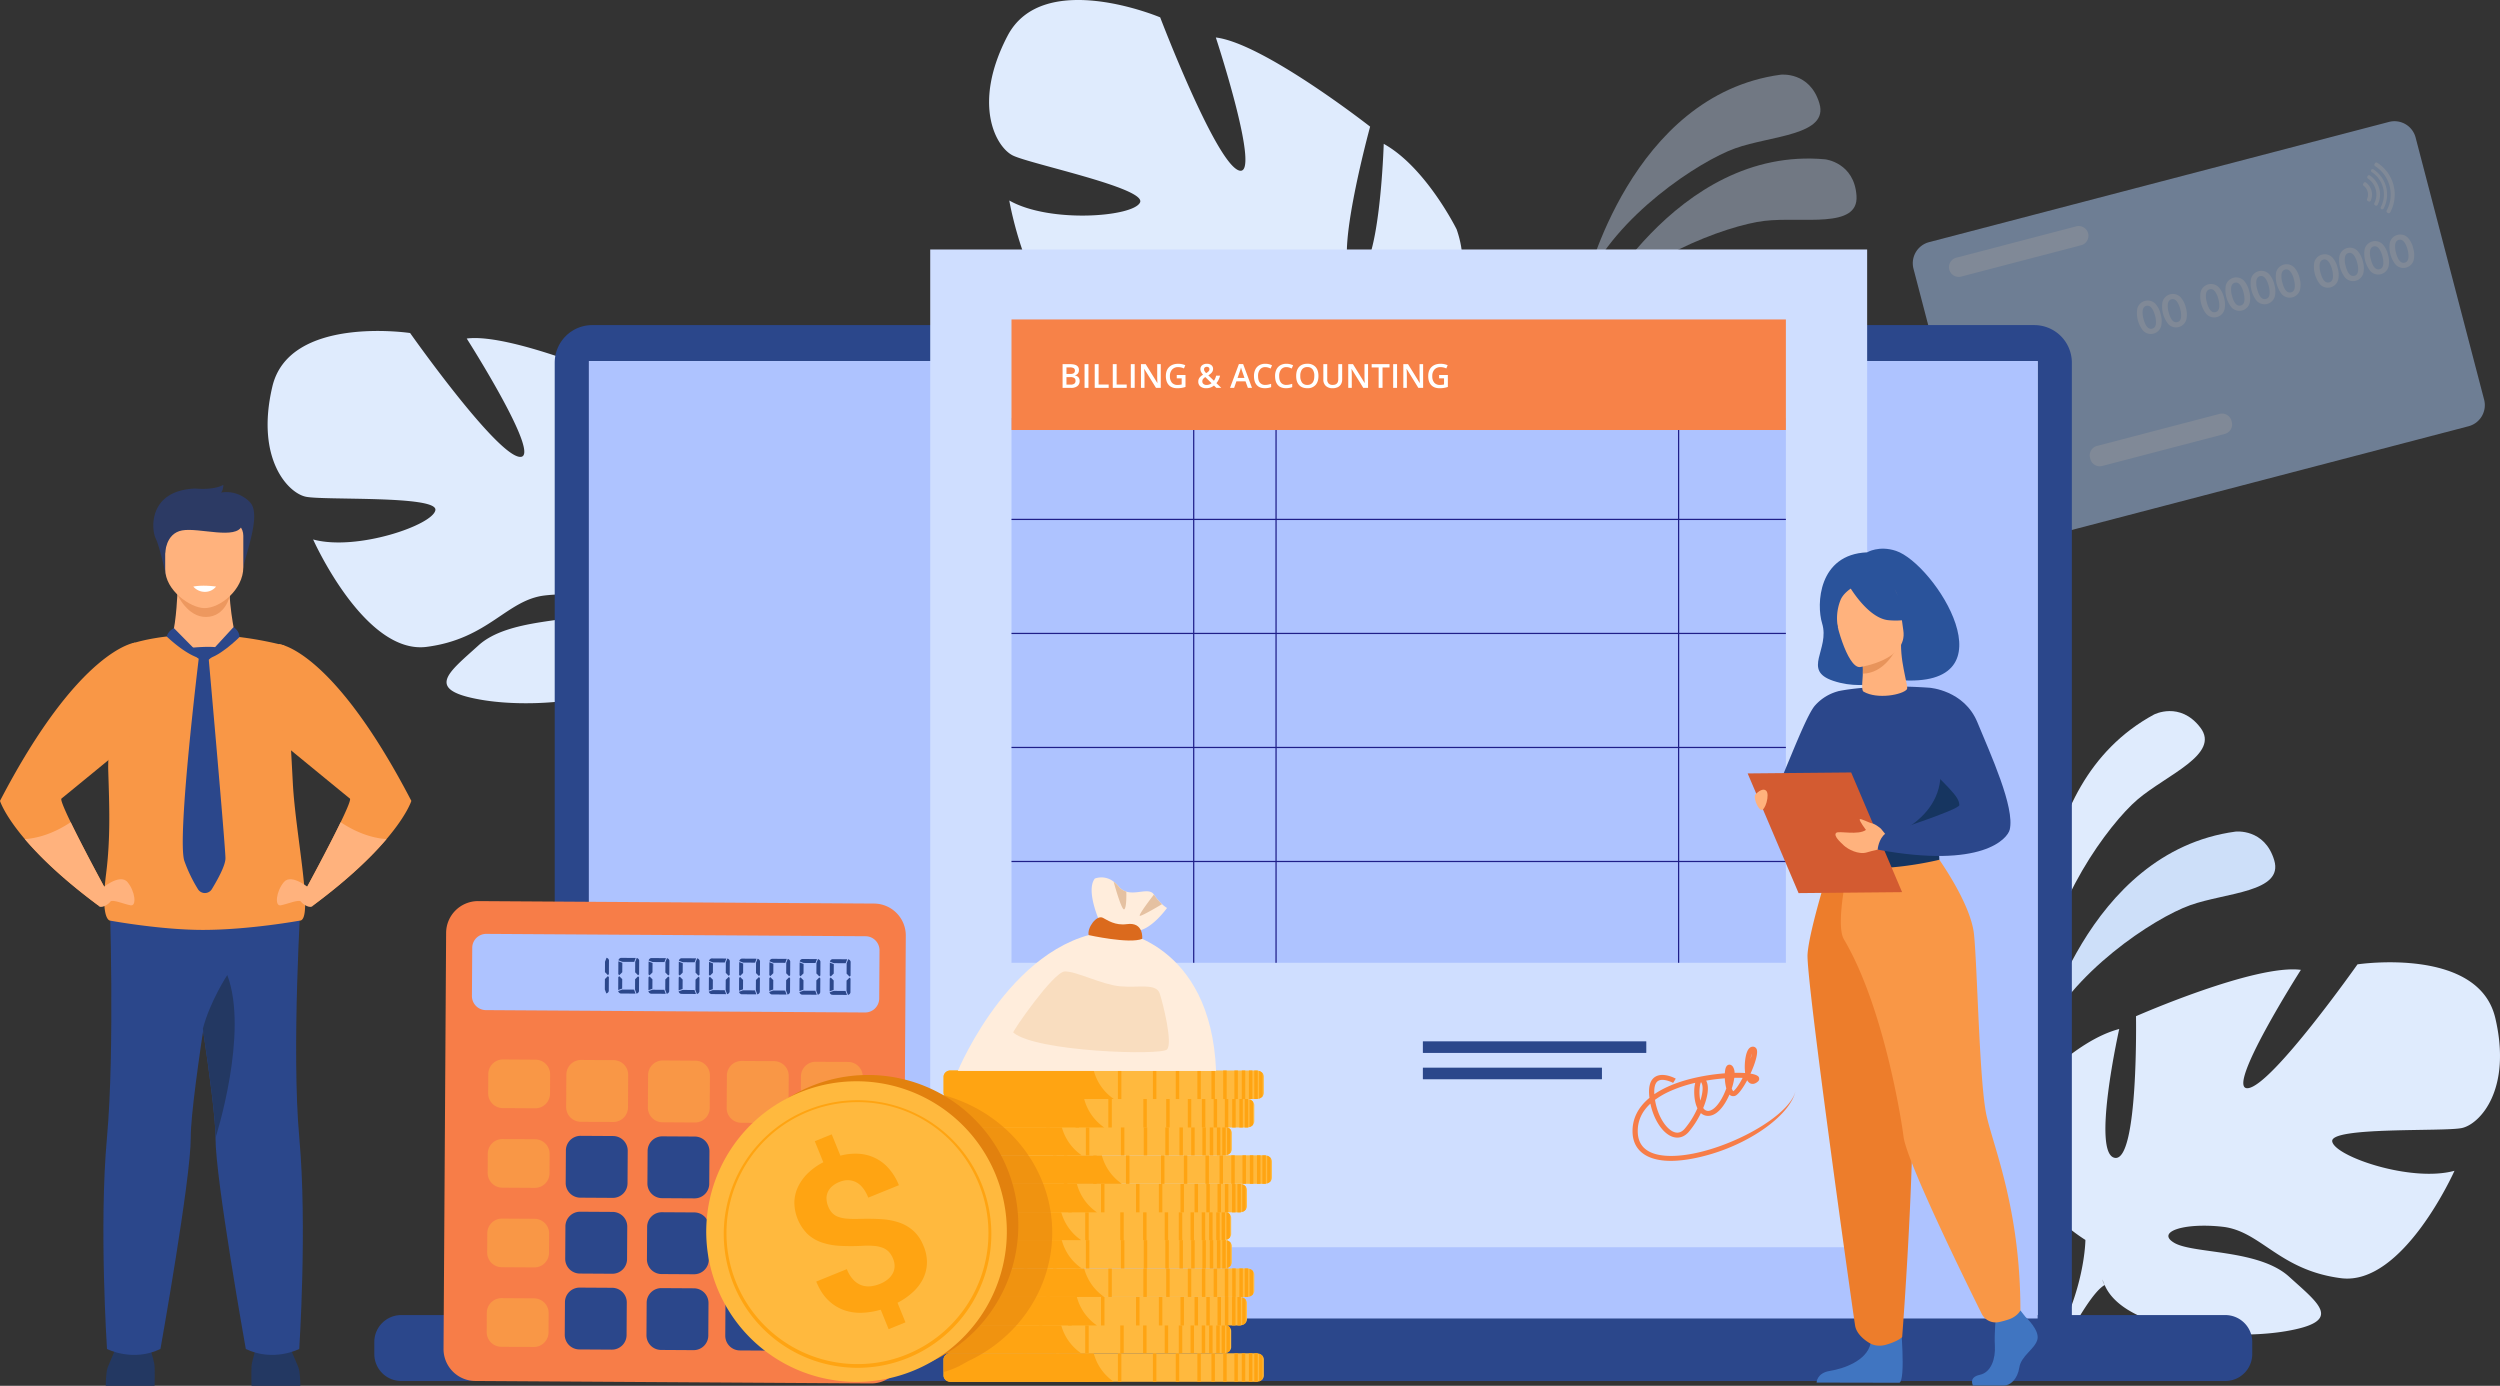 <svg xmlns="http://www.w3.org/2000/svg" xmlns:xlink="http://www.w3.org/1999/xlink" width="2253.036" height="1248.917" viewBox="0 0 2253.036 1248.917"><rect x="0" y="0" width="2253.036" height="1248.917" fill="#333333" stroke="none"/><defs><clipPath id="a"><rect width="211.33" height="187.888" transform="translate(1603.5 274.64)" fill="none"/></clipPath><clipPath id="b"><rect width="241.4" height="144.345" transform="translate(1605.98 350.3)" fill="none"/></clipPath><clipPath id="c"><rect width="515.55" height="383.892" transform="translate(1898.03 316.66)" fill="none"/></clipPath><clipPath id="d"><rect width="127.342" height="253.364" transform="translate(995.148 1190.546)" fill="none"/></clipPath></defs><g transform="translate(-174.208 -207.422)"><g opacity="0.4"><g clip-path="url(#a)"><path d="M1603.5,462.528s40.417-169.467,175.426-187.784c0,0,26.266-3.161,34.939,25.775s-43.536,29.018-75.836,40.57S1630.375,401.765,1603.5,462.528" fill="#cddff9"/></g></g><g opacity="0.4"><g clip-path="url(#b)"><path d="M1605.979,494.645s77.4-156.08,213.081-143.641c0,0,26.307,2.812,28.268,32.956s-48.937,18.512-83.005,22.523-118.526,34.976-158.344,88.162" fill="#cddff9"/></g></g><path d="M2013.4,1144.667s40.417-169.466,175.426-187.783c0,0,26.266-3.161,34.94,25.775s-43.536,29.018-75.837,40.57S2040.27,1083.9,2013.4,1144.667" fill="#cddff9"/><path d="M2017.761,1089.083s-22.154-172.806,97.641-237.7c0,0,23.449-12.25,41.8,11.746s-30.454,42.544-56.577,64.777-79.227,94.841-82.863,161.181" fill="#dfebfd"/><path d="M2422.978,1124.8c-15.218-64.665-124.161-48.288-124.161-48.288s-77.293,109.662-98.77,111.611,47.754-106.648,47.754-106.648c-41.3-5.4-148.6,41.771-148.6,41.771s2.273,131.055-19.023,127.664,3.913-116.144,3.913-116.144c-40.5,10.664-79.5,56.127-79.5,56.127-49.345,74.519,49.013,133.967,49.013,133.967s-.193,45.434-30.016,96.552v0s-6.66,9.4-13.65,25.522l10.934.369q1.486-4.347,3.252-8.376a.059.059,0,0,1,.022-.048c.018-.039.035-.077.052-.116.806-1.662,1.963-4.026,3.4-6.906l.006-.011c0-.007.006-.006.007-.014,3.561-6.418,5.978-11.165,7.524-14.6a.347.347,0,0,0,.012-.034c10.7-20.161,26.015-46.383,35.818-51.662a21.161,21.161,0,0,1-2.171-5.086c.693,1.622,1.415,3.313,2.171,5.086,17.364,40.681,110.7,50.508,163.193,41.585s30.261-24.374,2.994-49.154-86.29-20.478-103.352-30.408,8.65-18.42,43.312-14.579,50.87,39.136,106.829,46.368,102.284-96.792,102.284-96.792c-39.167,10.709-107.953-12.993-110.176-26.434s100.654-8.636,116.828-12.1,45.323-34.559,30.107-99.224" fill="#dfebfd"/><path d="M419.652,555.841c15.217-64.665,124.16-48.288,124.16-48.288s77.293,109.663,98.77,111.612-47.753-106.648-47.753-106.648c41.3-5.4,148.605,41.771,148.605,41.771s-2.276,131.054,19.021,127.664-3.913-116.145-3.913-116.145c40.5,10.664,79.5,56.128,79.5,56.128C887.392,696.453,789.033,755.9,789.033,755.9s.193,45.435,30.016,96.554h0s6.658,9.4,13.648,25.521l-10.932.369q-1.487-4.347-3.252-8.376a.065.065,0,0,0-.023-.048c-.017-.039-.035-.077-.052-.116-.8-1.662-1.963-4.026-3.4-6.906l-.005-.01c0-.007-.008-.007-.008-.014-3.56-6.417-5.978-11.165-7.523-14.6a.092.092,0,0,1-.012-.031c-10.7-20.162-26.015-46.385-35.819-51.662a21.189,21.189,0,0,0,2.171-5.087c-.692,1.622-1.415,3.313-2.171,5.087-17.364,40.679-110.7,50.507-163.193,41.584s-30.26-24.375-2.994-49.155,86.291-20.478,103.352-30.408-8.65-18.42-43.312-14.579-50.87,39.137-106.829,46.368S456.409,693.6,456.409,693.6c39.168,10.709,107.953-12.993,110.177-26.433s-100.653-8.637-116.828-12.1-45.323-34.558-30.106-99.224" fill="#dfebfd"/><path d="M1082.188,239.785c31.982-61.271,137.59-16.723,137.59-16.723S1269.472,353.5,1290.621,361s-20.691-119.8-20.691-119.8c43.026,5.185,139.055,80.355,139.055,80.355S1372.961,453.08,1395.3,455.143s25.947-118.09,25.947-118.09c38.087,21.174,65.7,77.043,65.7,77.043,30.565,87.821-83.889,122.434-83.889,122.434s-11.5,45.852,5.408,105.059l0,0s4.292,11.189,7.19,29.241l-11.116-2.442c-.254-3.177-.621-6.274-1.123-9.28a.063.063,0,0,0-.01-.055c-.007-.043-.016-.086-.023-.13-.384-1.883-.942-4.564-1.652-7.838l0-.012c0-.007-.006-.009-.005-.016-1.937-7.385-3.153-12.794-3.826-16.654a.15.15,0,0,1,0-.036c-5.6-23.078-14.287-53.455-22.812-61.3a22.022,22.022,0,0,0,3.5-4.57q-1.675,2.186-3.5,4.57c-27.974,36.54-124.6,22.424-175.214-.081s-24.232-32.36,9.632-50.322,92.258,1.565,112.014-4.055-3.979-20.794-39.91-25.844-61.354,26.36-119.626,19.248-78.2-123.9-78.2-123.9c36.728,20.875,112.17,14.686,117.87,1.709S1102.413,355.215,1087,347.559s-36.8-46.5-4.811-107.774" fill="#dfebfd"/><g opacity="0.5"><g clip-path="url(#c)"><path d="M2351.165,331.3l61.777,236.328a19.659,19.659,0,0,1-14.006,23.919L1984.357,699.916a19.66,19.66,0,0,1-23.919-14.005l-61.777-236.328a19.661,19.661,0,0,1,14.006-23.919l414.58-108.372a19.659,19.659,0,0,1,23.918,14.005" fill="#aac9f5"/><path d="M2179.262,598.477,2068.769,627.36a8.812,8.812,0,0,1-10.723-6.277l-.277-1.062a8.812,8.812,0,0,1,6.278-10.722l110.493-28.883a8.811,8.811,0,0,1,10.722,6.277l.278,1.062a8.812,8.812,0,0,1-6.278,10.722" fill="#cde0fb"/><path d="M2121.449,490.628a21.259,21.259,0,0,1,.484,10.453,9.627,9.627,0,0,1-16.373,4.28,25.271,25.271,0,0,1-5.205-19.755,9.693,9.693,0,0,1,16.45-4.3,21.333,21.333,0,0,1,4.644,9.322m-5.073,1.306a21.089,21.089,0,0,0-2.521-6.142q-2.337-3.52-5.338-2.736-3.079.805-3.366,4.969a20.38,20.38,0,0,0,.778,6.64q2.7,10.311,7.958,8.935,3.041-.795,3.306-5.037a20.963,20.963,0,0,0-.817-6.629" fill="#cde0fb"/><path d="M2144.136,484.7a21.259,21.259,0,0,1,.484,10.453,9.626,9.626,0,0,1-16.373,4.279,25.27,25.27,0,0,1-5.205-19.754,9.694,9.694,0,0,1,16.45-4.3,21.356,21.356,0,0,1,4.644,9.323m-5.073,1.3a21.081,21.081,0,0,0-2.521-6.141q-2.337-3.52-5.338-2.737-3.08.807-3.366,4.969a20.38,20.38,0,0,0,.778,6.64q2.7,10.313,7.958,8.935,3.041-.793,3.3-5.036a20.957,20.957,0,0,0-.816-6.63" fill="#cde0fb"/><path d="M2178.518,475.711a21.266,21.266,0,0,1,.484,10.452,9.626,9.626,0,0,1-16.373,4.28,25.277,25.277,0,0,1-5.206-19.755,9.695,9.695,0,0,1,16.451-4.3,21.345,21.345,0,0,1,4.644,9.323m-5.073,1.3a21.1,21.1,0,0,0-2.521-6.142q-2.337-3.52-5.338-2.736-3.081.807-3.367,4.969a20.358,20.358,0,0,0,.78,6.64q2.7,10.311,7.957,8.936,3.04-.8,3.306-5.037a21,21,0,0,0-.817-6.63" fill="#cde0fb"/><path d="M2201.206,469.78a21.257,21.257,0,0,1,.483,10.453,9.626,9.626,0,0,1-16.372,4.28,25.267,25.267,0,0,1-5.206-19.755,9.694,9.694,0,0,1,16.451-4.3,21.34,21.34,0,0,1,4.644,9.322m-5.073,1.306a21.1,21.1,0,0,0-2.521-6.142q-2.337-3.521-5.338-2.736-3.081.805-3.366,4.969a20.353,20.353,0,0,0,.778,6.64q2.7,10.311,7.958,8.935,3.04-.8,3.3-5.037a20.958,20.958,0,0,0-.816-6.629" fill="#cde0fb"/><path d="M2223.893,463.849a21.257,21.257,0,0,1,.483,10.453,9.626,9.626,0,0,1-16.372,4.28,25.277,25.277,0,0,1-5.206-19.755,9.694,9.694,0,0,1,16.451-4.3,21.346,21.346,0,0,1,4.644,9.322m-5.073,1.306a21.068,21.068,0,0,0-2.522-6.142q-2.336-3.521-5.337-2.735-3.081.8-3.367,4.968a20.383,20.383,0,0,0,.779,6.64q2.7,10.311,7.958,8.935,3.04-.8,3.3-5.036a21,21,0,0,0-.816-6.63" fill="#cde0fb"/><path d="M2246.581,457.919a21.253,21.253,0,0,1,.483,10.452,9.625,9.625,0,0,1-16.372,4.28,25.267,25.267,0,0,1-5.206-19.755,9.695,9.695,0,0,1,16.451-4.3,21.345,21.345,0,0,1,4.644,9.323m-5.073,1.3a21.068,21.068,0,0,0-2.522-6.142q-2.336-3.521-5.337-2.736-3.081.805-3.367,4.969a20.383,20.383,0,0,0,.779,6.64q2.7,10.311,7.958,8.936,3.04-.8,3.3-5.037a21,21,0,0,0-.816-6.63" fill="#cde0fb"/><path d="M2280.961,448.931a21.234,21.234,0,0,1,.485,10.453,9.627,9.627,0,0,1-16.373,4.28,25.286,25.286,0,0,1-5.206-19.755,9.695,9.695,0,0,1,16.452-4.3,21.345,21.345,0,0,1,4.642,9.322m-5.071,1.306a21.114,21.114,0,0,0-2.523-6.142q-2.335-3.521-5.336-2.736-3.081.805-3.367,4.969a20.376,20.376,0,0,0,.779,6.64q2.7,10.311,7.958,8.935,3.039-.8,3.305-5.037a21.045,21.045,0,0,0-.816-6.629" fill="#cde0fb"/><path d="M2303.649,443a21.247,21.247,0,0,1,.484,10.453,9.625,9.625,0,0,1-16.372,4.28,25.266,25.266,0,0,1-5.206-19.755,9.693,9.693,0,0,1,16.45-4.3,21.333,21.333,0,0,1,4.644,9.322m-5.072,1.306a21.088,21.088,0,0,0-2.522-6.142q-2.337-3.521-5.337-2.735-3.081.8-3.367,4.968a20.376,20.376,0,0,0,.779,6.64q2.7,10.313,7.957,8.935,3.041-.795,3.306-5.036a20.99,20.99,0,0,0-.816-6.63" fill="#cde0fb"/><path d="M2326.336,437.07a21.249,21.249,0,0,1,.485,10.453,9.625,9.625,0,0,1-16.373,4.279,25.263,25.263,0,0,1-5.206-19.754,9.7,9.7,0,0,1,16.451-4.3,21.335,21.335,0,0,1,4.643,9.322m-5.071,1.3a21.107,21.107,0,0,0-2.523-6.141q-2.335-3.521-5.337-2.735-3.079.8-3.366,4.968a20.287,20.287,0,0,0,.779,6.64q2.7,10.311,7.958,8.936,3.039-.795,3.305-5.038a21.051,21.051,0,0,0-.816-6.63" fill="#cde0fb"/><path d="M2349.025,431.14a21.254,21.254,0,0,1,.483,10.452,9.625,9.625,0,0,1-16.372,4.28,25.276,25.276,0,0,1-5.206-19.755,9.695,9.695,0,0,1,16.451-4.3,21.355,21.355,0,0,1,4.644,9.323m-5.073,1.3a21.088,21.088,0,0,0-2.522-6.142q-2.337-3.521-5.337-2.735-3.081.8-3.367,4.968a20.373,20.373,0,0,0,.779,6.64q2.7,10.311,7.958,8.936,3.039-.8,3.305-5.037a20.993,20.993,0,0,0-.816-6.63" fill="#cde0fb"/><path d="M2049.872,428.392l-108.131,28.266a8.786,8.786,0,1,1-4.444-17l108.132-28.266a8.786,8.786,0,0,1,4.443,17" fill="#cde0fb"/><path d="M2311.464,379.342a13.454,13.454,0,0,0-5-7.416,1.44,1.44,0,0,0-2.107.44l-.372.648a1.425,1.425,0,0,0,.37,1.849,9.871,9.871,0,0,1,3.1,11.866,1.427,1.427,0,0,0,.582,1.793l.642.383a1.441,1.441,0,0,0,2.054-.648,13.454,13.454,0,0,0,.734-8.915" fill="#cde0fb"/><path d="M2318.47,377.51A20.626,20.626,0,0,0,2310,365.573a1.432,1.432,0,0,0-2.031.491l-.21.366a1.442,1.442,0,0,0,.455,1.911,17.409,17.409,0,0,1,5.8,22.186,1.439,1.439,0,0,0,.538,1.889l.362.217a1.431,1.431,0,0,0,2.011-.567,20.621,20.621,0,0,0,1.549-14.556" fill="#cde0fb"/><path d="M2324.606,375.906a26.983,26.983,0,0,0-11.456-15.858,1.436,1.436,0,0,0-1.558,2.412A24.162,24.162,0,0,1,2319.836,394a1.436,1.436,0,0,0,2.54,1.342,26.99,26.99,0,0,0,2.23-19.437" fill="#cde0fb"/><path d="M2331.259,374.167a33.822,33.822,0,0,0-14.689-20.083,1.442,1.442,0,0,0-2.022.5l-.363.634a1.431,1.431,0,0,0,.473,1.921,30.314,30.314,0,0,1,10.456,40,1.431,1.431,0,0,0,.528,1.907l.628.375a1.442,1.442,0,0,0,2.007-.553,33.829,33.829,0,0,0,2.982-24.7" fill="#cde0fb"/></g></g><path d="M2007.612,1428.652H707.9a33.879,33.879,0,0,1-33.78-33.779V534.181A33.878,33.878,0,0,1,707.9,500.4H2007.612a33.878,33.878,0,0,1,33.78,33.779v860.692a33.878,33.878,0,0,1-33.78,33.779" fill="#2b478b"/><rect width="1305.603" height="886.379" transform="translate(704.953 532.833)" fill="#dde7fe"/><path d="M2179.678,1452H535.831a24.288,24.288,0,0,1-24.288-24.288v-10.848a24.288,24.288,0,0,1,24.288-24.288H2179.678a24.288,24.288,0,0,1,24.288,24.288v10.848A24.289,24.289,0,0,1,2179.678,1452" fill="#2b478b"/><rect width="1305.603" height="862.83" transform="translate(704.953 532.833)" fill="#aec3ff"/><path d="M269.52,1456.339s0-12.774,1.926-17.023,8.992-21.542,8.992-21.542h27.621s5.138,15.778,5.459,20.936,0,17.629,0,17.629Z" fill="#233862"/><path d="M444.886,1456.339s0-12.774-1.927-17.023-8.992-21.542-8.992-21.542H406.346s-5.138,15.778-5.459,20.936,0,17.629,0,17.629Z" fill="#233862"/><path d="M334.233,739.317s-.973,28.445-4.827,41.19l-30.5,20.1,114.816,16.233L386.338,781.1s-8.266-38.14-3.931-52.25-48.174,10.469-48.174,10.469" fill="#ffb27d"/><path d="M334.067,743.245c0-.009,9.079,20.649,26.181,20.194s20.994-18.726,20.994-18.726Z" fill="#ed985f"/><path d="M323.859,726.526s-5.523-26.048-9.377-33.937-7.065-43.086,35.649-44.907c0,0,16.379,1.821,25.372-3.337,0,0,0,5.158-2.248,6.978a29.506,29.506,0,0,1,26.335,8.8c11.562,12.137-7.706,54.616-6.743,64.63Z" fill="#2c3a64"/><path d="M358.288,755.459c-12.392-.206-35.2-15.795-35.2-35.1V690.234c0-7.049,5.2-12.817,11.562-12.817h47.276c6.359,0,11.562,5.768,11.562,12.817v28.42c0,20.244-20.989,37.043-35.2,36.8" fill="#ffb27d"/><path d="M323.088,706.319s.065-18.1,15.24-20.884,49.137,8.823,53.955-4.376-65.647-12.971-69.195-4.552,0,29.812,0,29.812" fill="#2c3a64"/><path d="M272.981,1013.928s4.833,139.413-2.393,218.959.053,190.249.053,190.249,23.109,12.038,48.159,0c0,0,27.473-153.676,27.3-190.249-.185-38.949,29.9-212.882,29.9-212.882Z" fill="#2b478b"/><path d="M443.888,1423.132s-23.1,12.043-48.155,0c0,0-27.469-153.673-27.3-190.247.078-16.449-5.241-56.983-11.417-98.31-8.449-56.537-18.489-114.567-18.489-114.567l107.014-6.317s-8.826,139.654-1.6,219.194-.058,190.247-.058,190.247" fill="#2b478b"/><path d="M444.264,1037.122s-45.621,8.347-87.244,8.347c-18.152,0-37.874-1.884-53.579-3.869-17.362-2.175-29.81-4.478-29.81-4.478s-9.25.765-3.787-42.318c4.152-32.788,2.852-62.391,1.927-92.849-.106-3.386-.029-7.391.193-11.851,1.773-35.51,13.142-99.438,21.8-102.871,0,0,12.882-4.523,35.639-6.726,0,.419,13.21,18.661,28.886,20.709,9.741-3.642,17.391-6.745,28.047-20.117a321.305,321.305,0,0,1,43.964,8.01s1.638,6.772,7.823,124.271c2.457,46.542,19.27,123.9,6.138,123.742" fill="#f99746"/><path d="M368.437,1232.885c.078-16.449-5.241-56.983-11.417-98.31,6.407-24.686,22.016-48.445,22.016-48.445,19.751,52.341-10.6,146.755-10.6,146.755" fill="#233862"/><path d="M229.608,927.1c-1.088.856,2.707,9.739,8.3,21.318,11.5,23.786,30.61,58.914,30.61,58.914a100.318,100.318,0,0,1-5.8,16.039c-32.142-23.859-52.866-44.158-66.1-59.724-18.6-21.892-22.41-34.444-22.41-34.444,71.567-137.634,121.934-142.707,121.934-142.707l-5.95,90.958s-57.27,47.042-60.584,49.646" fill="#f99746"/><path d="M264.7,1009.061s17.343-15.171,24.408-6.676,8.35,21.847,2.89,20.937-16.7-5.765-18.306-3.338-8.8,7.067-10.984,3.382,1.992-14.305,1.992-14.305" fill="#ffb27d"/><path d="M268.514,1007.329a100.385,100.385,0,0,1-5.8,16.039c-32.142-23.858-52.866-44.157-66.1-59.724,9.973-.7,24.531-4.068,41.286-15.228,11.5,23.785,30.61,58.913,30.61,58.913" fill="#ffb27d"/><path d="M544.928,929.2s-3.815,12.553-22.411,34.444c-13.228,15.567-33.953,35.866-66.094,59.724a100.436,100.436,0,0,1-5.8-16.039s19.106-35.128,30.61-58.913c5.589-11.579,9.385-20.463,8.3-21.319-2.573-2.021-37.557-30.74-53.165-43.547l-7.419-6.1-3.575-89.608s47.992,3.723,119.559,141.357" fill="#f99746"/><path d="M454.431,1009.061s-17.343-15.171-24.408-6.676-8.35,21.847-2.891,20.937,16.7-5.765,18.306-3.338,8.8,7.067,10.985,3.382-1.992-14.305-1.992-14.305" fill="#ffb27d"/><path d="M450.619,1007.329a100.385,100.385,0,0,0,5.8,16.039c32.142-23.858,52.867-44.157,66.1-59.724-9.973-.7-24.531-4.068-41.286-15.228-11.5,23.785-30.61,58.913-30.61,58.913" fill="#ffb27d"/><path d="M331.006,773.571a11.8,11.8,0,0,0-6.544,7.468s20.449,19.873,33.83,20.177Z" fill="#2b478b"/><path d="M358.292,801.215l26.394-28.649s5.449,3.388,5.371,8.963c0,0-20.416,20.445-31.765,19.686" fill="#2b478b"/><path d="M353.532,799.107S333.385,963.413,340.4,983.44a133.641,133.641,0,0,0,12.286,25.454,7.358,7.358,0,0,0,12.36-.025c5.349-8.775,12.34-21.473,12.34-27.917,0-10.441-15.286-181.988-15.286-181.988Z" fill="#2b478b"/><path d="M348.26,791.052s12.176-1.153,19.588-.442a1.929,1.929,0,0,1,1.573,2.88c-2.078,3.534-6.318,9.659-10.75,9.659-6.228,0-15.934-11.691-10.411-12.1" fill="#2b478b"/><path d="M348.416,736.055a13.776,13.776,0,0,0,10.6,4.757,12.759,12.759,0,0,0,9.91-4.757s-11.374-1.762-20.511,0" fill="#fff"/><rect width="844.37" height="899.179" transform="translate(1012.539 432.268)" fill="#cfdeff"/><path d="M1617.653,1180.053H1456.767a.25.25,0,0,1-.248-.248v-9.944a.25.25,0,0,1,.248-.248h160.886a.249.249,0,0,1,.248.249v9.943a.249.249,0,0,1-.248.248" fill="#2b478b"/><path d="M1657.64,1156.318H1456.756a.236.236,0,0,1-.236-.235v-9.969a.236.236,0,0,1,.236-.236H1657.64a.236.236,0,0,1,.236.236v9.969a.236.236,0,0,1-.236.235" fill="#2b478b"/><rect width="697.88" height="491.005" transform="translate(1085.784 584.109)" fill="#aec3ff"/><rect width="1.121" height="518.718" transform="translate(1249.433 556.397)" fill="#1f1f89"/><rect width="1.121" height="518.718" transform="translate(1686.439 556.397)" fill="#1f1f89"/><rect width="1.121" height="518.718" transform="translate(1323.642 556.397)" fill="#1f1f89"/><rect width="697.88" height="1.121" transform="translate(1085.784 983.247)" fill="#1f1f89"/><rect width="697.88" height="1.121" transform="translate(1085.784 880.487)" fill="#1f1f89"/><rect width="697.88" height="1.121" transform="translate(1085.784 777.727)" fill="#1f1f89"/><rect width="697.88" height="1.121" transform="translate(1085.784 674.967)" fill="#1f1f89"/><rect width="697.88" height="99.637" transform="translate(1085.784 495.317)" fill="#f78248"/><path d="M1717.794,1247.035c-15.733,4.814-31.082,7.328-43.151,6.38-18.4-1.449-28.755-10.551-29.165-25.636-.329-11.968,4.934-22.449,15.242-30.947-.1-.817-.182-1.634-.246-2.453-.677-8.439,1.231-14.046,5.672-16.663,7.184-4.229,17.854,1.557,18.3,1.8l-2.386,3.854c-2.391-1.314-9.494-4.206-13.423-1.871-3.387,2-3.8,7.525-3.5,12.011,8.39-5.731,19.347-10.416,32.709-13.823a184.86,184.86,0,0,1,30.817-4.973,26.809,26.809,0,0,1,.266-2.759c.324-2.072,1.087-4.495,3.242-4.981.817-.17,2.4-.151,3.811,1.882a10.287,10.287,0,0,1,1.448,5.42c3.425-.074,6.607-.016,9.426.178.025-.056.05-.113.077-.17a48.312,48.312,0,0,1,.727-15.54c1.2-5.166,3.158-7.779,5.91-8.032a3.637,3.637,0,0,1,3.745,2.189c1.541,3.5-1.346,12.966-5.525,22.047a.312.312,0,0,0,.01.048c3.917.625,6.577,1.649,7.414,3.082a3.2,3.2,0,0,1-.953,4.185c-3.163,2.751-5.689,2.061-6.911,1.4a6.511,6.511,0,0,1-2.531-2.738c-3.163,5.907-6.606,10.957-9.313,13.1a4.866,4.866,0,0,1-5.5.754,5.036,5.036,0,0,1-1.2-.9,59.828,59.828,0,0,1-3.6,7.031c-4.942,8.194-10.509,12.411-16.1,12.158a9.367,9.367,0,0,1-6.028-2.522,81.993,81.993,0,0,1-10.837,16.834c-3.931,4.575-8.938,6.253-14.115,4.726-9.166-2.7-17.456-15.227-20.561-30.064-7.833,7.233-11.647,15.8-11.382,25.625.354,12.867,8.71,20.032,24.836,21.3,40.7,3.2,112.074-32.541,117.485-58.839-4.4,21.384-38.266,45.749-74.725,56.906m-52.064-48.42c2.48,15.654,10.777,27.153,17.817,29.23,3.3.975,6.344-.132,9.035-3.274a76.027,76.027,0,0,0,11.378-18.368,26.089,26.089,0,0,1-1.965-5.824c-1.14-5.161-1.325-12.24.022-17.1a124.172,124.172,0,0,0-22.28,7.325,73.933,73.933,0,0,0-14.007,8.009m43.451,7.321a5.442,5.442,0,0,0,4.157,2.673c3.576.143,7.88-3.459,11.78-9.91a57.241,57.241,0,0,0,4.875-10.4,41.732,41.732,0,0,1-1.328-9.072c-5.238.4-10.947,1.066-16.827,2.071,3.065,5.634,1.29,15.155-2.657,24.638m25.741-17.557c.735,2.1,1.4,2.5,1.4,2.507,2.638-2.14,5.656-6.784,8.4-12.07-2.242-.08-4.771-.091-7.526-.023a51.833,51.833,0,0,1-2.278,9.586m-27.733-5.735c-1.2,2.367-2.066,9.946-.6,16.688,2.372-7.4,2.858-13.792.6-16.688m46.519-2.848c.01.009.017,0,.026.007l-.026-.007m-.7-22.9a26.474,26.474,0,0,0-1.12,4.67,32.756,32.756,0,0,0,1.12-4.67" fill="#f77d48"/><path d="M959.225,1454.194l-356.685-2.218a28.788,28.788,0,0,1-28.61-28.968l2.331-374.89a28.788,28.788,0,0,1,28.968-28.61l356.686,2.217a28.79,28.79,0,0,1,28.61,28.969l-2.331,374.89a28.789,28.789,0,0,1-28.969,28.61" fill="#f77d48"/><path d="M953.821,1119.881l-341.72-2.125a12.662,12.662,0,0,1-12.582-12.739l.27-43.39a12.661,12.661,0,0,1,12.739-12.582l341.72,2.125a12.662,12.662,0,0,1,12.582,12.739l-.27,43.391a12.661,12.661,0,0,1-12.739,12.581" fill="#aec3ff"/><path d="M726.426,1286.961l-29.256-.183a13.236,13.236,0,0,1-13.154-13.318l.182-29.256a13.237,13.237,0,0,1,13.319-13.153l29.256.181a13.238,13.238,0,0,1,13.154,13.319l-.182,29.256a13.237,13.237,0,0,1-13.319,13.154" fill="#2b478b"/><path d="M726,1355.348l-29.255-.183a13.235,13.235,0,0,1-13.155-13.318l.182-29.256a13.238,13.238,0,0,1,13.319-13.154l29.256.182a13.236,13.236,0,0,1,13.154,13.319l-.182,29.256A13.238,13.238,0,0,1,726,1355.348" fill="#2b478b"/><path d="M725.576,1423.734l-29.256-.182a13.234,13.234,0,0,1-13.154-13.318l.182-29.256a13.237,13.237,0,0,1,13.319-13.154l29.255.181a13.237,13.237,0,0,1,13.154,13.32l-.182,29.256a13.235,13.235,0,0,1-13.318,13.153" fill="#2b478b"/><path d="M800.073,1287.419l-29.256-.182a13.237,13.237,0,0,1-13.154-13.319l.182-29.256a13.236,13.236,0,0,1,13.318-13.153l29.256.181a13.236,13.236,0,0,1,13.154,13.319l-.182,29.256a13.236,13.236,0,0,1-13.318,13.154" fill="#2b478b"/><path d="M799.648,1355.806l-29.255-.183a13.237,13.237,0,0,1-13.156-13.318l.182-29.256a13.238,13.238,0,0,1,13.319-13.153l29.257.181a13.236,13.236,0,0,1,13.153,13.319l-.182,29.256a13.237,13.237,0,0,1-13.318,13.154" fill="#2b478b"/><path d="M799.223,1424.192l-29.256-.182a13.235,13.235,0,0,1-13.154-13.318l.182-29.256a13.237,13.237,0,0,1,13.319-13.154l29.255.182a13.235,13.235,0,0,1,13.154,13.319l-.182,29.256a13.235,13.235,0,0,1-13.318,13.153" fill="#2b478b"/><path d="M870.664,1356.248l-29.256-.182a13.237,13.237,0,0,1-13.154-13.319l.182-29.256a13.236,13.236,0,0,1,13.319-13.153l29.255.181a13.235,13.235,0,0,1,13.154,13.319l-.182,29.256a13.236,13.236,0,0,1-13.318,13.154" fill="#2b478b"/><path d="M870.239,1424.634l-29.256-.183a13.235,13.235,0,0,1-13.154-13.318l.182-29.256a13.237,13.237,0,0,1,13.319-13.154l29.256.182a13.235,13.235,0,0,1,13.153,13.319l-.182,29.256a13.236,13.236,0,0,1-13.318,13.154" fill="#2b478b"/><path d="M656.566,1206.233l-29.255-.182a13.238,13.238,0,0,1-13.155-13.318l.108-17.352a13.237,13.237,0,0,1,13.319-13.154l29.256.182a13.237,13.237,0,0,1,13.154,13.319l-.108,17.352a13.236,13.236,0,0,1-13.319,13.153" fill="#f99746"/><path d="M656.12,1277.938l-29.256-.183a13.235,13.235,0,0,1-13.154-13.318l.108-17.351a13.238,13.238,0,0,1,13.319-13.155l29.256.183a13.236,13.236,0,0,1,13.154,13.318l-.108,17.352a13.238,13.238,0,0,1-13.319,13.154" fill="#f99746"/><path d="M655.674,1349.642l-29.256-.182a13.236,13.236,0,0,1-13.154-13.318l.108-17.352a13.237,13.237,0,0,1,13.319-13.154l29.255.182a13.237,13.237,0,0,1,13.154,13.318l-.107,17.352a13.237,13.237,0,0,1-13.319,13.154" fill="#f99746"/><path d="M655.229,1421.347l-29.257-.183a13.236,13.236,0,0,1-13.154-13.318l.109-17.352a13.236,13.236,0,0,1,13.318-13.154l29.256.183a13.234,13.234,0,0,1,13.153,13.318l-.107,17.352a13.237,13.237,0,0,1-13.318,13.154" fill="#f99746"/><path d="M726.851,1218.575l-29.255-.182a13.238,13.238,0,0,1-13.155-13.319l.182-29.255a13.237,13.237,0,0,1,13.319-13.154l29.256.181a13.237,13.237,0,0,1,13.153,13.32l-.181,29.255a13.237,13.237,0,0,1-13.319,13.154" fill="#f99746"/><path d="M800.5,1219.033l-29.255-.182a13.237,13.237,0,0,1-13.155-13.319l.183-29.255a13.236,13.236,0,0,1,13.318-13.154l29.256.182A13.236,13.236,0,0,1,814,1176.623l-.182,29.256a13.237,13.237,0,0,1-13.319,13.154" fill="#f99746"/><path d="M871.515,1219.474l-29.256-.182a13.237,13.237,0,0,1-13.154-13.318l.182-29.256a13.237,13.237,0,0,1,13.319-13.154l29.255.181a13.238,13.238,0,0,1,13.155,13.32l-.183,29.255a13.236,13.236,0,0,1-13.318,13.154" fill="#f99746"/><path d="M937.83,1288.6l-29.256-.183A13.236,13.236,0,0,1,895.42,1275.1l.182-29.256a13.237,13.237,0,0,1,13.319-13.153l29.256.181a13.237,13.237,0,0,1,13.154,13.319l-.182,29.256A13.237,13.237,0,0,1,937.83,1288.6" fill="#f99746"/><path d="M938.255,1220.218,909,1220.036a13.237,13.237,0,0,1-13.155-13.319l.182-29.256a13.237,13.237,0,0,1,13.319-13.153l29.256.181a13.236,13.236,0,0,1,13.153,13.319l-.181,29.256a13.238,13.238,0,0,1-13.319,13.154" fill="#f99746"/><path d="M936.979,1425.377l-29.255-.182a13.237,13.237,0,0,1-13.155-13.318l.608-97.643a13.236,13.236,0,0,1,13.318-13.154l29.256.183a13.236,13.236,0,0,1,13.154,13.318l-.607,97.643a13.237,13.237,0,0,1-13.319,13.153" fill="#f99746"/><path d="M719.392,1083.514l.058-9.373,1.36-3.561a2.867,2.867,0,0,1,2.218,2.246l-.078,12.5-.9.886Zm2.655,3.587.887.9-.078,12.5a2.866,2.866,0,0,1-2.246,2.217l-1.316-3.578.059-9.373Z" fill="#2b478b"/><path d="M735.064,1075.131l-.052,8.48-2.7,2.661-.886-.9.071-11.6Zm-3.723,24.524.072-11.6.9-.886,2.662,2.694-.053,8.48Zm15.6,3.221-13.388-.083a2.864,2.864,0,0,1-2.218-2.246l3.579-1.316,10.711.067Zm-1.16-28.571-10.666-.066-3.563-1.361a2.865,2.865,0,0,1,2.246-2.217l13.343.083Zm.834,9.378.058-9.372,1.361-3.562a2.865,2.865,0,0,1,2.217,2.246l-.077,12.5-.9.886Zm2.656,3.587.886.9-.076,12.495a2.871,2.871,0,0,1-2.247,2.219l-1.316-3.579.058-9.372Z" fill="#2b478b"/><path d="M762.288,1075.3l-.053,8.481-2.7,2.66-.887-.9.073-11.6Zm-3.724,24.524.073-11.6.9-.887,2.662,2.695-.053,8.48Zm15.6,3.221-13.388-.083a2.863,2.863,0,0,1-2.218-2.246l3.58-1.315,10.711.066Zm-1.16-28.571-10.667-.066-3.562-1.361a2.867,2.867,0,0,1,2.246-2.217l13.343.083Zm.834,9.379.058-9.373,1.361-3.562a2.87,2.87,0,0,1,2.218,2.246l-.078,12.5-.9.886Zm2.655,3.586.887.9-.077,12.5a2.868,2.868,0,0,1-2.246,2.218l-1.316-3.578.058-9.373Z" fill="#2b478b"/><path d="M789.512,1075.469l-.053,8.481-2.7,2.661-.887-.9.072-11.6Zm-3.724,24.525.072-11.6.9-.886,2.663,2.693-.053,8.48Zm15.6,3.22L788,1103.131a2.861,2.861,0,0,1-2.218-2.245l3.579-1.316,10.711.066Zm-1.16-28.57-10.667-.066L786,1073.217a2.864,2.864,0,0,1,2.245-2.217l13.344.082Zm.834,9.378.058-9.373,1.361-3.561a2.865,2.865,0,0,1,2.217,2.246l-.077,12.5-.9.886Zm2.655,3.587.887.9-.078,12.5a2.864,2.864,0,0,1-2.245,2.217l-1.317-3.578.059-9.373Z" fill="#2b478b"/><path d="M816.736,1075.639l-.053,8.48-2.7,2.661-.887-.9.072-11.6Zm-3.724,24.524.073-11.6.9-.886,2.662,2.694-.053,8.48Zm15.6,3.221-13.388-.083a2.864,2.864,0,0,1-2.218-2.246l3.58-1.315,10.71.066Zm-1.16-28.571-10.667-.066-3.562-1.361a2.864,2.864,0,0,1,2.245-2.217l13.344.083Zm.834,9.378.058-9.372,1.361-3.562a2.866,2.866,0,0,1,2.217,2.246l-.077,12.5-.9.886Zm2.655,3.587.887.9-.077,12.495a2.869,2.869,0,0,1-2.246,2.219l-1.317-3.579.059-9.372Z" fill="#2b478b"/><path d="M843.96,1075.808l-.053,8.481-2.7,2.66-.887-.9.073-11.6Zm-3.724,24.524.073-11.6.9-.887,2.663,2.694-.053,8.48Zm15.6,3.222-13.388-.084a2.863,2.863,0,0,1-2.218-2.246l3.579-1.315,10.711.066Zm-1.16-28.572-10.667-.066-3.562-1.361a2.867,2.867,0,0,1,2.245-2.217l13.344.083Zm.834,9.379.058-9.373,1.361-3.562a2.869,2.869,0,0,1,2.218,2.246l-.078,12.5-.9.887Zm2.655,3.586.887.9-.077,12.5a2.868,2.868,0,0,1-2.247,2.217l-1.315-3.578.058-9.373Z" fill="#2b478b"/><path d="M871.184,1075.977l-.053,8.481-2.7,2.661-.887-.9.073-11.6ZM867.46,1100.5l.073-11.6.9-.886,2.662,2.693-.053,8.48Zm15.6,3.22-13.388-.083a2.86,2.86,0,0,1-2.218-2.245l3.58-1.316,10.71.066Zm-1.16-28.57-10.667-.066-3.562-1.361a2.864,2.864,0,0,1,2.245-2.217l13.344.082Zm.834,9.378.058-9.373,1.361-3.562a2.871,2.871,0,0,1,2.218,2.247l-.078,12.5-.9.886Zm2.655,3.587.887.9-.077,12.5a2.867,2.867,0,0,1-2.246,2.218l-1.316-3.578.058-9.373Z" fill="#2b478b"/><path d="M898.407,1076.147l-.053,8.48-2.7,2.661-.887-.9.072-11.6Zm-3.724,24.524.073-11.6.9-.886,2.662,2.694-.054,8.48Zm15.6,3.221-13.388-.083a2.864,2.864,0,0,1-2.218-2.246l3.579-1.315,10.711.066Zm-1.16-28.571-10.668-.066-3.561-1.361a2.864,2.864,0,0,1,2.245-2.217l13.344.083Zm.834,9.378.058-9.372,1.361-3.562a2.865,2.865,0,0,1,2.217,2.246l-.078,12.5-.9.886Zm2.655,3.587.887.9-.077,12.5a2.868,2.868,0,0,1-2.246,2.218l-1.317-3.579.059-9.372Z" fill="#2b478b"/><path d="M925.631,1076.316l-.053,8.481-2.7,2.66-.887-.9.073-11.6Zm-3.724,24.524.073-11.6.9-.887,2.662,2.694-.053,8.48Zm15.6,3.221-13.388-.083a2.863,2.863,0,0,1-2.218-2.246l3.579-1.315,10.711.066Zm-1.16-28.571-10.667-.066-3.562-1.361a2.866,2.866,0,0,1,2.245-2.217l13.344.083Zm.834,9.379.058-9.373,1.361-3.562a2.871,2.871,0,0,1,2.218,2.246l-.079,12.5-.9.886Zm2.655,3.586.887.9-.078,12.5a2.866,2.866,0,0,1-2.246,2.217l-1.315-3.578.058-9.373Z" fill="#2b478b"/><path d="M1313.2,1432.61v14.517a4.948,4.948,0,0,1-1.145,3.122,6.635,6.635,0,0,1-3.121,2.089,6.5,6.5,0,0,1-1.221.293,7.626,7.626,0,0,1-1.178.086H1031.241c-3.328,0-6.106-2.073-6.6-4.756-.026-.181-.051-.362-.06-.551,0-.094-.009-.189-.009-.283V1432.61c0-.095.009-.189.009-.284.009-.19.034-.369.06-.551.49-2.683,3.268-4.755,6.6-4.755h275.294a7.641,7.641,0,0,1,1.178.086,7.187,7.187,0,0,1,1.221.292,6.624,6.624,0,0,1,3.121,2.09,4.948,4.948,0,0,1,1.145,3.122" fill="#ffb93e"/><path d="M1178.017,1452.716h-147.49a5.905,5.905,0,0,1-5.721-4.14,4.954,4.954,0,0,1-.161-.616c-.026-.181-.051-.361-.06-.551,0-.093-.009-.188-.009-.283v-14.517c0-.094.009-.189.009-.284.009-.189.034-.369.06-.55a5,5,0,0,1,.161-.616,5.9,5.9,0,0,1,5.721-4.139h129.378a45.03,45.03,0,0,0,18.112,25.7" fill="#ffa412"/><rect width="3.129" height="25.7" transform="translate(1276.57 1427.019)" fill="#ffa412"/><rect width="3.129" height="25.7" transform="translate(1265.979 1427.019)" fill="#ffa412"/><rect width="3.128" height="25.7" transform="translate(1253.279 1427.019)" fill="#ffa412"/><rect width="3.129" height="25.7" transform="translate(1233.81 1427.019)" fill="#ffa412"/><rect width="3.128" height="25.7" transform="translate(1213.225 1427.019)" fill="#ffa412"/><rect width="3.128" height="25.7" transform="translate(1181.665 1427.019)" fill="#ffa412"/><rect width="3.129" height="25.7" transform="translate(1152.115 1427.019)" fill="#ffa412"/><rect width="3.129" height="25.7" transform="translate(1125.728 1427.019)" fill="#ffa412"/><rect width="3.129" height="25.7" transform="translate(1286.652 1427.019)" fill="#ffa412"/><rect width="3.129" height="25.7" transform="translate(1293.312 1427.019)" fill="#ffa412"/><rect width="3.129" height="25.7" transform="translate(1299.744 1427.019)" fill="#ffa412"/><path d="M1307.712,1427.108v25.521a7.7,7.7,0,0,1-1.175.089h-1.955v-25.7h1.955a7.681,7.681,0,0,1,1.175.09" fill="#ffa412"/><path d="M1312.057,1429.489v20.76a6.651,6.651,0,0,1-3.126,2.093V1427.4a6.645,6.645,0,0,1,3.126,2.094" fill="#ffa412"/><path d="M1283.763,1406.914v14.508a5,5,0,0,1-1.136,3.13,6.4,6.4,0,0,1-.628.662,6.9,6.9,0,0,1-2.5,1.428,7.076,7.076,0,0,1-1.221.284,7.659,7.659,0,0,1-1.17.095H1001.8c-3.319,0-6.1-2.082-6.587-4.765-.026-.181-.052-.362-.061-.542-.008-.095-.008-.19-.008-.292v-14.508c0-.1,0-.2.008-.293.009-.181.035-.361.061-.542.49-2.683,3.268-4.765,6.587-4.765h275.3a5.125,5.125,0,0,1,.524.027,1.532,1.532,0,0,1,.19.016.032.032,0,0,1,.035,0,1.233,1.233,0,0,1,.249.027l.172.025a7.064,7.064,0,0,1,1.221.284c.232.078.455.163.67.258h.009c.147.068.293.138.431.206.077.043.163.095.24.138a1.959,1.959,0,0,1,.224.138,5.043,5.043,0,0,1,.808.593c.086.069.155.147.233.215.051.043.093.086.136.129a.6.6,0,0,1,.07.077l.06.061a2.544,2.544,0,0,1,.249.284,4.968,4.968,0,0,1,1.136,3.122" fill="#ffb93e"/><path d="M1148.579,1427.02H1001.09a5.9,5.9,0,0,1-5.714-4.151,4.822,4.822,0,0,1-.16-.614c-.026-.18-.052-.361-.06-.542-.009-.094-.009-.189-.009-.292v-14.508c0-.095,0-.2.009-.292.008-.181.034-.362.06-.542a4.78,4.78,0,0,1,.16-.614,5.9,5.9,0,0,1,5.714-4.151h129.378c.051.215.111.422.18.637a44.957,44.957,0,0,0,17.931,25.069" fill="#ffa412"/><rect width="3.129" height="25.7" transform="translate(1247.136 1401.318)" fill="#ffa412"/><rect width="3.129" height="25.7" transform="translate(1236.545 1401.318)" fill="#ffa412"/><rect width="3.129" height="25.7" transform="translate(1223.844 1401.318)" fill="#ffa412"/><rect width="3.129" height="25.7" transform="translate(1204.376 1401.318)" fill="#ffa412"/><rect width="3.129" height="25.7" transform="translate(1183.79 1401.318)" fill="#ffa412"/><rect width="3.128" height="25.7" transform="translate(1152.23 1401.318)" fill="#ffa412"/><rect width="3.128" height="25.7" transform="translate(1122.681 1401.318)" fill="#ffa412"/><rect width="3.129" height="25.7" transform="translate(1096.294 1401.318)" fill="#ffa412"/><rect width="3.129" height="25.7" transform="translate(1257.218 1401.318)" fill="#ffa412"/><rect width="3.129" height="25.7" transform="translate(1263.878 1401.318)" fill="#ffa412"/><rect width="3.129" height="25.7" transform="translate(1270.309 1401.318)" fill="#ffa412"/><path d="M1278.277,1401.407v25.52a7.548,7.548,0,0,1-1.175.09h-1.954v-25.7h1.954a7.563,7.563,0,0,1,1.175.09" fill="#ffa412"/><path d="M1282.622,1403.788v20.759a6.634,6.634,0,0,1-3.126,2.094v-24.947a6.628,6.628,0,0,1,3.126,2.094" fill="#ffa412"/><path d="M1297.986,1381.844v14.517a4.948,4.948,0,0,1-1.144,3.122,6.583,6.583,0,0,1-3.122,2.088,7.674,7.674,0,0,1-1.22.293,8.66,8.66,0,0,1-1.17.086h-275.3a7.655,7.655,0,0,1-3.07-.636,5.808,5.808,0,0,1-3.509-4.059c-.026-.121-.035-.241-.052-.361a2.175,2.175,0,0,1-.017-.25c-.009-.094-.009-.189-.009-.283v-14.517c0-.095,0-.19.009-.284a3.7,3.7,0,0,1,.06-.542c.49-2.692,3.268-4.764,6.588-4.764h275.3a7.421,7.421,0,0,1,1.17.086,6.975,6.975,0,0,1,1.22.283,6.667,6.667,0,0,1,3.122,2.1,4.945,4.945,0,0,1,1.144,3.122" fill="#ffb93e"/><path d="M1162.8,1401.951H1015.315a6.14,6.14,0,0,1-2.735-.637,5.634,5.634,0,0,1-3.13-4.058c-.026-.121-.035-.242-.052-.362a2.161,2.161,0,0,1-.017-.25c-.009-.093-.009-.188-.009-.283v-14.516c0-.095,0-.19.009-.285a3.585,3.585,0,0,1,.06-.542,4.869,4.869,0,0,1,.154-.6,5.885,5.885,0,0,1,5.72-4.165h129.377a45.114,45.114,0,0,0,17.209,25.059c.293.215.593.431.9.637" fill="#ffa412"/><rect width="3.129" height="25.7" transform="translate(1261.36 1376.252)" fill="#ffa412"/><rect width="3.128" height="25.7" transform="translate(1250.77 1376.252)" fill="#ffa412"/><rect width="3.129" height="25.7" transform="translate(1238.068 1376.252)" fill="#ffa412"/><rect width="3.129" height="25.7" transform="translate(1218.6 1376.252)" fill="#ffa412"/><rect width="3.128" height="25.7" transform="translate(1198.015 1376.252)" fill="#ffa412"/><rect width="3.129" height="25.7" transform="translate(1166.454 1376.252)" fill="#ffa412"/><rect width="3.129" height="25.7" transform="translate(1136.904 1376.252)" fill="#ffa412"/><rect width="3.129" height="25.7" transform="translate(1110.518 1376.252)" fill="#ffa412"/><rect width="3.129" height="25.7" transform="translate(1271.442 1376.252)" fill="#ffa412"/><rect width="3.129" height="25.7" transform="translate(1278.102 1376.252)" fill="#ffa412"/><rect width="3.129" height="25.7" transform="translate(1284.534 1376.252)" fill="#ffa412"/><path d="M1292.5,1376.339v25.522a7.82,7.82,0,0,1-1.175.089h-1.955v-25.7h1.955a7.694,7.694,0,0,1,1.175.089" fill="#ffa412"/><path d="M1296.847,1378.72v20.76a6.639,6.639,0,0,1-3.126,2.094v-24.947a6.639,6.639,0,0,1,3.126,2.093" fill="#ffa412"/><path d="M1304.583,1356.147v14.509a4.924,4.924,0,0,1-1.145,3.121c-.093.121-.2.232-.3.345a6.439,6.439,0,0,1-1.9,1.383,7.979,7.979,0,0,1-.92.371,7.352,7.352,0,0,1-1.221.284c-.189.025-.378.051-.576.068s-.405.026-.6.026H1022.625c-3.329,0-6.107-2.081-6.6-4.764-.026-.181-.051-.361-.06-.542v-15.093c.172-2.726,2.683-4.945,5.865-5.264.258-.025.524-.043.792-.043h275.293c.2,0,.4.009.6.027s.387.034.576.068a7.256,7.256,0,0,1,1.221.284,6.635,6.635,0,0,1,3.121,2.09,4.951,4.951,0,0,1,1.145,3.13" fill="#ffb93e"/><path d="M1169.4,1376.254H1021.91a5.911,5.911,0,0,1-5.721-4.149,4.979,4.979,0,0,1-.161-.616c-.026-.18-.051-.361-.06-.542v-15.092a5.785,5.785,0,0,1,5.237-5.264,6.581,6.581,0,0,1,.7-.043h129.378c0,.018.009.026.009.043a45.08,45.08,0,0,0,18.1,25.663" fill="#ffa412"/><rect width="3.129" height="25.7" transform="translate(1267.954 1350.55)" fill="#ffa412"/><rect width="3.129" height="25.7" transform="translate(1257.363 1350.55)" fill="#ffa412"/><rect width="3.129" height="25.7" transform="translate(1244.663 1350.55)" fill="#ffa412"/><rect width="3.129" height="25.7" transform="translate(1225.195 1350.55)" fill="#ffa412"/><rect width="3.129" height="25.7" transform="translate(1204.608 1350.55)" fill="#ffa412"/><rect width="3.129" height="25.7" transform="translate(1173.048 1350.55)" fill="#ffa412"/><rect width="3.128" height="25.7" transform="translate(1143.499 1350.55)" fill="#ffa412"/><rect width="3.128" height="25.7" transform="translate(1117.113 1350.55)" fill="#ffa412"/><rect width="3.129" height="25.7" transform="translate(1278.036 1350.55)" fill="#ffa412"/><rect width="3.129" height="25.7" transform="translate(1284.696 1350.55)" fill="#ffa412"/><rect width="3.129" height="25.7" transform="translate(1291.128 1350.55)" fill="#ffa412"/><path d="M1299.1,1350.638v25.521a7.706,7.706,0,0,1-1.175.09h-1.955v-25.7h1.955a7.706,7.706,0,0,1,1.175.09" fill="#ffa412"/><path d="M1303.44,1353.019v20.76a6.635,6.635,0,0,1-3.126,2.094v-24.947a6.631,6.631,0,0,1,3.126,2.093" fill="#ffa412"/><path d="M1284.339,1330.485v14.509a4.919,4.919,0,0,1-1.136,3.121,6.578,6.578,0,0,1-3.131,2.1,7.248,7.248,0,0,1-1.212.284,2.818,2.818,0,0,1-.386.05h-.052a1.6,1.6,0,0,1-.207.018c-.06.009-.111.009-.181.018-.12,0-.231.007-.352.007H1002.389c-3.552,0-6.476-2.364-6.657-5.3-.008-.095-.008-.19-.008-.292v-14.509c0-.095,0-.2.008-.292a2,2,0,0,1,.018-.232,6.024,6.024,0,0,1,5-4.894,1.4,1.4,0,0,1,.2-.043,7.908,7.908,0,0,1,1.445-.138h275.293c.207,0,.4.009.594.027.085.009.171.016.249.025h.026c.1.009.206.027.309.043a7.153,7.153,0,0,1,1.212.284,6.569,6.569,0,0,1,3.131,2.1,4.92,4.92,0,0,1,1.136,3.122" fill="#ffb93e"/><path d="M1149.155,1350.591h-147.48a5.822,5.822,0,0,1-5.943-5.306c-.009-.094-.009-.189-.009-.292v-14.508c0-.095,0-.2.009-.292a1.99,1.99,0,0,1,.017-.233,5.735,5.735,0,0,1,4.618-4.928,1.2,1.2,0,0,1,.249-.051,6.166,6.166,0,0,1,1.059-.095h129.369c.017.069.034.121.051.189a45.045,45.045,0,0,0,18,25.473c.017.018.043.026.06.043" fill="#ffa412"/><rect width="3.129" height="25.701" transform="translate(1247.715 1324.889)" fill="#ffa412"/><rect width="3.129" height="25.701" transform="translate(1237.123 1324.889)" fill="#ffa412"/><rect width="3.129" height="25.701" transform="translate(1224.423 1324.889)" fill="#ffa412"/><rect width="3.128" height="25.701" transform="translate(1204.955 1324.889)" fill="#ffa412"/><rect width="3.128" height="25.701" transform="translate(1184.369 1324.889)" fill="#ffa412"/><rect width="3.129" height="25.701" transform="translate(1152.809 1324.889)" fill="#ffa412"/><rect width="3.129" height="25.701" transform="translate(1123.259 1324.889)" fill="#ffa412"/><rect width="3.129" height="25.701" transform="translate(1096.873 1324.889)" fill="#ffa412"/><rect width="3.129" height="25.701" transform="translate(1257.796 1324.889)" fill="#ffa412"/><rect width="3.129" height="25.701" transform="translate(1264.457 1324.889)" fill="#ffa412"/><rect width="3.128" height="25.701" transform="translate(1270.889 1324.889)" fill="#ffa412"/><path d="M1278.856,1324.978V1350.5a7.694,7.694,0,0,1-1.175.09h-1.955v-25.7h1.955a7.678,7.678,0,0,1,1.175.09" fill="#ffa412"/><path d="M1283.2,1327.359v20.76a6.652,6.652,0,0,1-3.126,2.094v-24.947a6.644,6.644,0,0,1,3.126,2.093" fill="#ffa412"/><path d="M1283.763,1304.969v14.508a4.972,4.972,0,0,1-1.136,3.122,7.718,7.718,0,0,1-.628.671,6.883,6.883,0,0,1-2.5,1.426,7.292,7.292,0,0,1-.946.242h-.026c-.086.017-.163.034-.249.043a7.522,7.522,0,0,1-1.17.094H1001.8a7.311,7.311,0,0,1-.86-.051c-.112-.009-.223-.026-.327-.043a6.193,6.193,0,0,1-5.409-4.73,4.629,4.629,0,0,1-.052-.482c-.008-.1-.008-.2-.008-.292v-14.508c0-.1,0-.2.008-.293.009-.181.035-.361.061-.542.49-2.683,3.268-4.764,6.587-4.764h275.3c.172,0,.352.009.524.017.027,0,.052.009.07.009a.888.888,0,0,0,.155.009c.077.008.163.017.249.034a.651.651,0,0,1,.172.025,7.076,7.076,0,0,1,1.221.284q.348.115.67.259h.009a6.685,6.685,0,0,1,2.2,1.548c.086.094.172.188.249.283a5,5,0,0,1,1.136,3.131" fill="#ffb93e"/><path d="M1148.579,1325.076H1001.09c-.112,0-.233-.009-.344-.009-.129-.009-.258-.025-.379-.034a5.817,5.817,0,0,1-5.16-4.781,4.408,4.408,0,0,1-.051-.483c-.009-.1-.009-.2-.009-.292V1304.97c0-.1,0-.2.009-.293.008-.181.034-.362.06-.542a4.766,4.766,0,0,1,.16-.613,5.9,5.9,0,0,1,5.714-4.151h129.378c.051.215.111.421.18.637a44.965,44.965,0,0,0,17.664,24.879c.087.069.181.121.267.189" fill="#ffa412"/><rect width="3.129" height="25.7" transform="translate(1247.136 1299.373)" fill="#ffa412"/><rect width="3.129" height="25.7" transform="translate(1236.545 1299.373)" fill="#ffa412"/><rect width="3.129" height="25.7" transform="translate(1223.844 1299.373)" fill="#ffa412"/><rect width="3.129" height="25.7" transform="translate(1204.376 1299.373)" fill="#ffa412"/><rect width="3.129" height="25.7" transform="translate(1183.79 1299.373)" fill="#ffa412"/><rect width="3.128" height="25.7" transform="translate(1152.23 1299.373)" fill="#ffa412"/><rect width="3.128" height="25.7" transform="translate(1122.681 1299.373)" fill="#ffa412"/><rect width="3.129" height="25.7" transform="translate(1096.294 1299.373)" fill="#ffa412"/><rect width="3.129" height="25.7" transform="translate(1257.218 1299.373)" fill="#ffa412"/><rect width="3.129" height="25.7" transform="translate(1263.878 1299.373)" fill="#ffa412"/><rect width="3.129" height="25.7" transform="translate(1270.309 1299.373)" fill="#ffa412"/><path d="M1278.277,1299.461v25.521a7.684,7.684,0,0,1-1.175.09h-1.954v-25.7h1.954a7.669,7.669,0,0,1,1.175.09" fill="#ffa412"/><path d="M1282.622,1301.842v20.76a6.639,6.639,0,0,1-3.126,2.093v-24.946a6.624,6.624,0,0,1,3.126,2.093" fill="#ffa412"/><path d="M1297.986,1279.9v14.508a4.953,4.953,0,0,1-1.144,3.131,6.6,6.6,0,0,1-3.122,2.09,7.064,7.064,0,0,1-1.22.283,7.522,7.522,0,0,1-1.17.095h-275.3a7.655,7.655,0,0,1-3.07-.636,5.809,5.809,0,0,1-3.509-4.06c-.026-.12-.035-.241-.052-.361a2.319,2.319,0,0,1-.017-.249c-.009-.1-.009-.19-.009-.293V1279.9c0-.095,0-.2.009-.292a3.838,3.838,0,0,1,.06-.542c.49-2.684,3.268-4.765,6.588-4.765h275.3a7.537,7.537,0,0,1,1.17.095,7.065,7.065,0,0,1,1.22.284,6.543,6.543,0,0,1,3.122,2.1,4.927,4.927,0,0,1,1.144,3.122" fill="#ffb93e"/><path d="M1162.8,1300.007H1015.315a6.139,6.139,0,0,1-2.735-.637,5.635,5.635,0,0,1-3.13-4.059c-.026-.12-.035-.241-.052-.362a2.3,2.3,0,0,1-.017-.249c-.009-.094-.009-.189-.009-.293V1279.9c0-.095,0-.2.009-.292a3.685,3.685,0,0,1,.06-.542,4.811,4.811,0,0,1,.154-.6,5.9,5.9,0,0,1,5.72-4.168h129.377a45.1,45.1,0,0,0,17.209,25.069c.293.215.593.421.9.637" fill="#ffa412"/><rect width="3.129" height="25.7" transform="translate(1261.36 1274.306)" fill="#ffa412"/><rect width="3.128" height="25.7" transform="translate(1250.77 1274.306)" fill="#ffa412"/><rect width="3.129" height="25.7" transform="translate(1238.068 1274.306)" fill="#ffa412"/><rect width="3.129" height="25.7" transform="translate(1218.6 1274.306)" fill="#ffa412"/><rect width="3.128" height="25.7" transform="translate(1198.015 1274.306)" fill="#ffa412"/><rect width="3.129" height="25.7" transform="translate(1166.454 1274.306)" fill="#ffa412"/><rect width="3.129" height="25.7" transform="translate(1136.904 1274.306)" fill="#ffa412"/><rect width="3.129" height="25.7" transform="translate(1110.518 1274.306)" fill="#ffa412"/><rect width="3.129" height="25.7" transform="translate(1271.442 1274.306)" fill="#ffa412"/><rect width="3.129" height="25.7" transform="translate(1278.102 1274.306)" fill="#ffa412"/><rect width="3.129" height="25.7" transform="translate(1284.534 1274.306)" fill="#ffa412"/><path d="M1292.5,1274.4v25.521a7.694,7.694,0,0,1-1.175.089h-1.955v-25.7h1.955a7.694,7.694,0,0,1,1.175.09" fill="#ffa412"/><path d="M1296.847,1276.776v20.76a6.639,6.639,0,0,1-3.126,2.093v-24.947a6.641,6.641,0,0,1,3.126,2.094" fill="#ffa412"/><path d="M1320.484,1254.195v14.517a4.966,4.966,0,0,1-1.136,3.113l-.009.009c-.094.12-.2.232-.3.343a6.247,6.247,0,0,1-1.471,1.153,6.9,6.9,0,0,1-.877.422c-.009,0-.009.007-.009.007-.146.061-.3.122-.464.172a6.89,6.89,0,0,1-1.221.284,7.386,7.386,0,0,1-1.17.086h-275.3c-3.319,0-6.1-2.072-6.587-4.755a3.69,3.69,0,0,1-.06-.55c-.009-.095-.009-.19-.009-.284v-14.517c0-.095,0-.189.009-.284.163-2.718,2.674-4.945,5.865-5.263a5.953,5.953,0,0,1,.782-.043h275.3a8.634,8.634,0,0,1,1.17.086,7.8,7.8,0,0,1,1.221.292,6.761,6.761,0,0,1,2.821,1.746c.1.111.206.224.3.344l.009.009a4.964,4.964,0,0,1,1.136,3.113" fill="#ffb93e"/><path d="M1185.3,1274.3h-147.49a5.888,5.888,0,0,1-5.719-4.158,4.764,4.764,0,0,1-.154-.6,3.676,3.676,0,0,1-.06-.55c-.009-.094-.009-.189-.009-.284v-14.516c0-.095,0-.19.009-.285a5.767,5.767,0,0,1,5.228-5.262,4.856,4.856,0,0,1,.705-.043h129.378a.343.343,0,0,1,.009.043,45.026,45.026,0,0,0,18.1,25.653" fill="#ffa412"/><rect width="3.129" height="25.7" transform="translate(1283.858 1248.605)" fill="#ffa412"/><rect width="3.129" height="25.7" transform="translate(1273.267 1248.605)" fill="#ffa412"/><rect width="3.129" height="25.7" transform="translate(1260.566 1248.605)" fill="#ffa412"/><rect width="3.129" height="25.7" transform="translate(1241.099 1248.605)" fill="#ffa412"/><rect width="3.129" height="25.7" transform="translate(1220.512 1248.605)" fill="#ffa412"/><rect width="3.129" height="25.7" transform="translate(1188.952 1248.605)" fill="#ffa412"/><rect width="3.128" height="25.7" transform="translate(1159.403 1248.605)" fill="#ffa412"/><rect width="3.129" height="25.7" transform="translate(1133.017 1248.605)" fill="#ffa412"/><rect width="3.129" height="25.7" transform="translate(1293.94 1248.605)" fill="#ffa412"/><rect width="3.129" height="25.7" transform="translate(1300.6 1248.605)" fill="#ffa412"/><rect width="3.129" height="25.7" transform="translate(1307.032 1248.605)" fill="#ffa412"/><path d="M1315,1248.694v25.521a7.681,7.681,0,0,1-1.175.089h-1.955v-25.7h1.955a7.7,7.7,0,0,1,1.175.09" fill="#ffa412"/><path d="M1319.345,1251.075v20.76a6.636,6.636,0,0,1-3.126,2.092v-24.946a6.633,6.633,0,0,1,3.126,2.094" fill="#ffa412"/><path d="M1284.339,1228.541v14.509a4.92,4.92,0,0,1-1.136,3.122,6.577,6.577,0,0,1-3.131,2.1,7.247,7.247,0,0,1-1.212.284l-.386.051h-.052a2.265,2.265,0,0,1-.259.026c-.051,0-.1.009-.154.009-.112,0-.215.008-.327.008H1002.389a7,7,0,0,1-5.668-2.666,4.921,4.921,0,0,1-.989-2.64c-.008-.1-.008-.2-.008-.292v-14.509c0-.1,0-.2.008-.292a5.908,5.908,0,0,1,4.722-5.057,7.519,7.519,0,0,1,1.935-.249h275.293c.121,0,.232.008.352.008a1,1,0,0,1,.172.018,5.566,5.566,0,0,1,.654.068,7.153,7.153,0,0,1,1.212.284,4.134,4.134,0,0,1,.569.215h.009a6.493,6.493,0,0,1,1.925,1.213.126.126,0,0,1,.027.034c.025.026.05.043.077.069a5.319,5.319,0,0,1,.524.559,4.944,4.944,0,0,1,1.136,3.13" fill="#ffb93e"/><path d="M1149.155,1248.648h-147.48a6.052,6.052,0,0,1-4.971-2.537,5.27,5.27,0,0,1-.972-2.77c-.009-.1-.009-.2-.009-.292v-14.508c0-.1,0-.2.009-.292a5.735,5.735,0,0,1,4.738-5.186,6.177,6.177,0,0,1,1.205-.12h129.369c.051.2.111.394.172.593a44.955,44.955,0,0,0,17.879,25.069.251.251,0,0,1,.06.043" fill="#ffa412"/><rect width="3.129" height="25.7" transform="translate(1247.715 1222.945)" fill="#ffa412"/><rect width="3.129" height="25.7" transform="translate(1237.123 1222.945)" fill="#ffa412"/><rect width="3.129" height="25.7" transform="translate(1224.423 1222.945)" fill="#ffa412"/><rect width="3.128" height="25.7" transform="translate(1204.955 1222.945)" fill="#ffa412"/><rect width="3.128" height="25.7" transform="translate(1184.369 1222.945)" fill="#ffa412"/><rect width="3.129" height="25.7" transform="translate(1152.809 1222.945)" fill="#ffa412"/><rect width="3.129" height="25.7" transform="translate(1123.259 1222.945)" fill="#ffa412"/><rect width="3.129" height="25.7" transform="translate(1096.873 1222.945)" fill="#ffa412"/><rect width="3.129" height="25.7" transform="translate(1257.796 1222.945)" fill="#ffa412"/><rect width="3.129" height="25.7" transform="translate(1264.457 1222.945)" fill="#ffa412"/><rect width="3.128" height="25.7" transform="translate(1270.889 1222.945)" fill="#ffa412"/><path d="M1278.856,1223.034v25.521a7.694,7.694,0,0,1-1.175.089h-1.955v-25.7h1.955a7.678,7.678,0,0,1,1.175.09" fill="#ffa412"/><path d="M1283.2,1225.415v20.759a6.635,6.635,0,0,1-3.126,2.093v-24.946a6.637,6.637,0,0,1,3.126,2.094" fill="#ffa412"/><path d="M1304.582,1203.43v14.514a4.943,4.943,0,0,1-1.142,3.123,6.616,6.616,0,0,1-3.126,2.093,7.146,7.146,0,0,1-1.217.288,7.843,7.843,0,0,1-1.175.089h-275.3a7.614,7.614,0,0,1-2.975-.593,5.725,5.725,0,0,1-3.66-4.484c-.008-.074-.015-.151-.018-.228,0-.1-.008-.193-.008-.288V1203.43c0-.1,0-.191.008-.287.165-2.725,2.68-4.947,5.865-5.266a7.291,7.291,0,0,1,.788-.041h275.3a7.843,7.843,0,0,1,1.175.09,7.24,7.24,0,0,1,1.217.288,6.623,6.623,0,0,1,3.126,2.093,4.943,4.943,0,0,1,1.142,3.123" fill="#ffb93e"/><path d="M1169.4,1223.538H1021.91a6.174,6.174,0,0,1-2.655-.594,5.629,5.629,0,0,1-3.266-4.483c-.007-.074-.014-.152-.018-.229,0-.1-.007-.192-.007-.288v-14.513c0-.1,0-.192.007-.288a5.972,5.972,0,0,1,5.939-5.306h129.375c0,.013.008.028.011.041a45.087,45.087,0,0,0,17.254,25.066c.276.2.56.4.847.594" fill="#ffa412"/><rect width="3.129" height="25.7" transform="translate(1267.954 1197.838)" fill="#ffa412"/><rect width="3.129" height="25.7" transform="translate(1257.363 1197.838)" fill="#ffa412"/><rect width="3.129" height="25.7" transform="translate(1244.663 1197.838)" fill="#ffa412"/><rect width="3.129" height="25.7" transform="translate(1225.195 1197.838)" fill="#ffa412"/><rect width="3.129" height="25.7" transform="translate(1204.608 1197.838)" fill="#ffa412"/><rect width="3.129" height="25.7" transform="translate(1173.048 1197.838)" fill="#ffa412"/><rect width="3.128" height="25.7" transform="translate(1143.499 1197.838)" fill="#ffa412"/><rect width="3.128" height="25.7" transform="translate(1117.113 1197.838)" fill="#ffa412"/><rect width="3.129" height="25.7" transform="translate(1278.036 1197.838)" fill="#ffa412"/><rect width="3.129" height="25.7" transform="translate(1284.696 1197.838)" fill="#ffa412"/><rect width="3.129" height="25.7" transform="translate(1291.128 1197.838)" fill="#ffa412"/><path d="M1299.1,1197.925v25.521a7.706,7.706,0,0,1-1.175.09h-1.955v-25.7h1.955a7.691,7.691,0,0,1,1.175.089" fill="#ffa412"/><path d="M1303.44,1200.306v20.76a6.642,6.642,0,0,1-3.126,2.094v-24.947a6.631,6.631,0,0,1,3.126,2.093" fill="#ffa412"/><path d="M1313.2,1177.77v14.514a4.943,4.943,0,0,1-1.142,3.123,6.633,6.633,0,0,1-3.126,2.092,7.161,7.161,0,0,1-1.218.288c-.129.019-.258.038-.387.049l-.217.019c-.07.007-.143.01-.218.013-.117.006-.235.009-.353.009h-275.3c-3.549,0-6.473-2.362-6.653-5.306,0-.1-.007-.192-.007-.287V1177.77c0-.1,0-.192.007-.288.18-2.944,3.1-5.306,6.653-5.306h275.3a7.833,7.833,0,0,1,1.175.09,7.16,7.16,0,0,1,1.218.287,6.629,6.629,0,0,1,3.126,2.094,4.943,4.943,0,0,1,1.142,3.123" fill="#ffb93e"/><path d="M1178.013,1197.877H1030.526a5.822,5.822,0,0,1-5.939-5.307c0-.095-.007-.191-.007-.287V1177.77c0-.1,0-.193.007-.288a5.822,5.822,0,0,1,5.939-5.306H1159.9a45.049,45.049,0,0,0,18.053,25.66c.018.013.04.029.059.041" fill="#ffa412"/><rect width="3.129" height="25.7" transform="translate(1276.571 1172.177)" fill="#ffa412"/><rect width="3.129" height="25.7" transform="translate(1265.979 1172.177)" fill="#ffa412"/><rect width="3.129" height="25.7" transform="translate(1253.279 1172.177)" fill="#ffa412"/><rect width="3.128" height="25.7" transform="translate(1233.811 1172.177)" fill="#ffa412"/><rect width="3.129" height="25.7" transform="translate(1213.225 1172.177)" fill="#ffa412"/><rect width="3.129" height="25.7" transform="translate(1181.664 1172.177)" fill="#ffa412"/><rect width="3.129" height="25.7" transform="translate(1152.115 1172.177)" fill="#ffa412"/><rect width="3.13" height="25.701" transform="translate(1125.728 1172.176)" fill="#ffa412"/><rect width="3.129" height="25.7" transform="translate(1286.652 1172.177)" fill="#ffa412"/><rect width="3.129" height="25.7" transform="translate(1293.312 1172.177)" fill="#ffa412"/><rect width="3.129" height="25.7" transform="translate(1299.744 1172.177)" fill="#ffa412"/><path d="M1307.712,1172.265v25.522a7.82,7.82,0,0,1-1.174.089h-1.955v-25.7h1.955a7.694,7.694,0,0,1,1.174.089" fill="#ffa412"/><path d="M1312.057,1174.646v20.76a6.628,6.628,0,0,1-3.126,2.094v-24.947a6.634,6.634,0,0,1,3.126,2.093" fill="#ffa412"/><path d="M1225.935,1025.716s-14.46,20.356-27.716,20.64-33.424-9.435-33.424-9.435-12.172-27.127-3.916-37.741a17.723,17.723,0,0,1,16.935,2.783,25.927,25.927,0,0,1,4.483,4.293,14.216,14.216,0,0,0,6.958,4.718c9.459,2.877,20.687-3.893,24.886,2.641a44.424,44.424,0,0,0,7.312,8.658,33.328,33.328,0,0,0,4.482,3.443" fill="#ffeddc"/><path d="M1037.426,1172.553s51.107-123.838,143.1-126.2c0,0,84.918,9.435,89.635,126.2Z" fill="#ffeddc"/><path d="M1155.325,1050.138s36.874,8.2,48.251,3.381c0,0,1.719-15.419-13.81-13.257-10.628,1.48-17.551-3.628-21.623-5.7-5.762-2.933-14.349,9.126-12.818,15.576" fill="#db6a1d"/><path d="M1187.416,1026.9c-2.359,1.77-9.6-24.933-9.6-24.933a26.036,26.036,0,0,1,4.483,4.293,14.21,14.21,0,0,0,6.958,4.718c.023.779.448,14.2-1.839,15.922" fill="#e5c1a1"/><path d="M1221.453,1022.273c-.519.307-17.573,10.52-19.885,10.52-2.359,0,12.573-19.177,12.573-19.177a44.382,44.382,0,0,0,7.312,8.657" fill="#e5c1a1"/><path d="M1087.354,1137.957c-.945-.807,36.168-54.646,46.39-55.039s33.188,11.8,49.814,13.367,32.745-3.145,35.89,6.684,11.794,44.673,6.487,50.249-118.173,2.174-138.581-15.261" fill="#f9ddbf"/><g opacity="0.5"><g clip-path="url(#d)"><path d="M1122.307,1324.886c-.009.069-.009.129-.018.189a123.121,123.121,0,0,1-4.128,25.473c0,.009-.008.027-.008.043-.326,1.2-.671,2.408-1.041,3.6a125.76,125.76,0,0,1-9.073,22.059,127.819,127.819,0,0,1-17.294,25.06c-.181.215-.37.43-.559.636a132.6,132.6,0,0,1-30.246,25.07q-3.664,2.23-7.517,4.257c-1.737.911-3.483,1.771-5.237,2.6-1.677.972-3.448,1.806-5.117,2.829a71.5,71.5,0,0,1-17.492,7.2v-11.3c0-.095.008-.19.008-.285.009-.189.034-.369.06-.55a4.833,4.833,0,0,1,.162-.616,5.9,5.9,0,0,1,5.721-4.139H1001.09a5.9,5.9,0,0,1-5.714-4.152,4.762,4.762,0,0,1-.159-.613c-.026-.18-.052-.361-.061-.542-.008-.095-.008-.189-.008-.292v-14.508c0-.095,0-.2.008-.293.009-.18.035-.361.061-.542a4.762,4.762,0,0,1,.159-.613,5.9,5.9,0,0,1,5.714-4.151h11.49a5.633,5.633,0,0,1-3.13-4.059c-.026-.121-.035-.241-.052-.361a2.161,2.161,0,0,1-.017-.25c-.009-.094-.009-.189-.009-.283v-14.517c0-.095,0-.19.009-.284a3.7,3.7,0,0,1,.06-.542,4.937,4.937,0,0,1,.154-.6,5.886,5.886,0,0,1,5.72-4.165h6.6a5.911,5.911,0,0,1-5.722-4.149,4.914,4.914,0,0,1-.161-.615c-.025-.181-.051-.362-.06-.543v-15.092a5.786,5.786,0,0,1,5.237-5.264h-19.53a5.824,5.824,0,0,1-5.943-5.306c-.008-.094-.008-.189-.008-.292v-14.508c0-.095,0-.2.008-.292a2.02,2.02,0,0,1,.018-.233,5.735,5.735,0,0,1,4.618-4.928,5.814,5.814,0,0,1-5.16-4.781,4.629,4.629,0,0,1-.052-.482c-.008-.1-.008-.2-.008-.292v-14.508c0-.1,0-.2.008-.293.009-.181.035-.361.061-.542a4.748,4.748,0,0,1,.159-.612,5.9,5.9,0,0,1,5.714-4.152h11.49a5.632,5.632,0,0,1-3.13-4.059c-.026-.12-.035-.241-.052-.361a2.322,2.322,0,0,1-.017-.25c-.009-.094-.009-.189-.009-.293V1279.9c0-.095,0-.2.009-.292a3.822,3.822,0,0,1,.06-.542,4.856,4.856,0,0,1,.154-.6,5.9,5.9,0,0,1,5.72-4.168h22.5a5.89,5.89,0,0,1-5.72-4.158,4.892,4.892,0,0,1-.154-.6,3.953,3.953,0,0,1-.06-.55c-.009-.094-.009-.189-.009-.284v-14.516c0-.095,0-.19.009-.285a5.768,5.768,0,0,1,5.229-5.262h-35.432a6.053,6.053,0,0,1-4.971-2.537l.018-.129,3.732-22.79.017-.129,5.315-32.517a142.3,142.3,0,0,1,18.24,3.672l1.05.284a.587.587,0,0,0,.068.026q5.224,1.457,10.311,3.311a.431.431,0,0,1,.1.034,136.3,136.3,0,0,1,42.742,25.07c.224.188.448.386.662.592a128.794,128.794,0,0,1,17.923,19.308q1.613,2.115,3.121,4.309c.336.48.671.963.99,1.453a.047.047,0,0,1,.025.043q2.439,3.6,4.627,7.386a126.4,126.4,0,0,1,8.712,18.267,122.134,122.134,0,0,1,6.673,25.069c.044.215.069.421.1.637a122.631,122.631,0,0,1,1.179,24.879" fill="#e2810e"/></g></g><path d="M837.937,1376.995a135.411,135.411,0,1,1,183.957,53.216,135.411,135.411,0,0,1-183.957-53.216" fill="#e2810e"/><path d="M1016.637,1432.961q-2.5,1.527-5.088,2.953c-.584.322-1.168.639-1.752.945-1.335.712-2.669,1.4-4.015,2.063a135.414,135.414,0,0,1-124.975-240.186q2.6-1.434,5.244-2.741,2.56-1.275,5.16-2.431a135.186,135.186,0,0,1,40.645-10.926,135.434,135.434,0,0,1,84.781,250.323" fill="#ffb93e"/><path d="M947.123,1440.115a121.835,121.835,0,0,1-33.889-4.836,120.582,120.582,0,1,1,33.889,4.836m-.371-239.427a118.045,118.045,0,1,0,103.588,61.046,117.334,117.334,0,0,0-103.588-61.046" fill="#ffa412"/><path d="M1006.621,1330.513c-.267-.668-.55-1.312-.839-1.946a35.532,35.532,0,0,0-8.214-11.734,36.683,36.683,0,0,0-12.929-7.607,61.837,61.837,0,0,0-16.427-3.086q-9.067-.56-19.73-.256a95.041,95.041,0,0,1-11.266-.228,28.254,28.254,0,0,1-7.93-1.735,13.905,13.905,0,0,1-5.294-3.587,18.844,18.844,0,0,1-3.364-5.55,20.539,20.539,0,0,1-1.529-6.506,13.969,13.969,0,0,1,.961-6.122,14.973,14.973,0,0,1,3.776-5.35,22.039,22.039,0,0,1,6.907-4.2q7.925-3.221,14.792.139t11.183,14l27.588-11.2a51.59,51.59,0,0,0-9.032-14.975,38.69,38.69,0,0,0-27.042-13.341,51.106,51.106,0,0,0-16.649,1.7l-7.814-19.24-15.27,6.2,7.7,18.974a57.191,57.191,0,0,0-14.018,9.976,42.823,42.823,0,0,0-8.837,12.318,34.308,34.308,0,0,0-3.247,13.919,40.765,40.765,0,0,0,12,28.588,36.119,36.119,0,0,0,12.912,7.563,61.116,61.116,0,0,0,16.438,2.98,193.629,193.629,0,0,0,19.78-.022,73.462,73.462,0,0,1,10.761.072,28.136,28.136,0,0,1,7.885,1.752,14.928,14.928,0,0,1,5.522,3.748,20.365,20.365,0,0,1,3.715,6.134,17.034,17.034,0,0,1,1.318,6.54,13.955,13.955,0,0,1-1.474,6.228,17.618,17.618,0,0,1-4.382,5.5,26.485,26.485,0,0,1-7.407,4.348,31.867,31.867,0,0,1-8.1,2.1,18.467,18.467,0,0,1-8.169-.818,18.973,18.973,0,0,1-7.457-4.821,29.294,29.294,0,0,1-6.034-9.787l-27.581,11.2q4.313,10.635,10.849,16.866a39.169,39.169,0,0,0,14.291,8.915,43.712,43.712,0,0,0,16.238,2.34,68.859,68.859,0,0,0,16.728-2.763l7.123,17.555,15.175-6.162-7.162-17.638a61.646,61.646,0,0,0,14.163-9.888,41.779,41.779,0,0,0,8.548-11.16c.166-.323.328-.646.484-.974a33.945,33.945,0,0,0,3.325-13.846,37.255,37.255,0,0,0-2.97-15.109" fill="#ffa412"/><path d="M1882.879,703.861c-15.34-5.094-25.958,1.334-25.958,1.334-44.164,1.816-45.8,47.083-40.619,63.93,7.281,23.66-18.483,42.319,10.091,51.894,33.153,11.109,60.973-6.433,59.075-.712,104.848,8.262,32.3-104.863-2.589-116.446" fill="#2a539b"/><path d="M1837.072,924.033a115.69,115.69,0,0,1-11.808,17.857c-9.174,11.491-57.326-15.783-53.178-17.857s27.6-68.636,37.524-80.436a42.263,42.263,0,0,1,21.98-13.414Z" fill="#2b478b"/><path d="M1999.565,1394.179s13.291,12.129,10.7,20.746-14.586,14.363-16.207,24.9-8.1,16.277-13.938,16.277H1952.3s-4.295-7.412,6.078-9.647,14.284-14.611,13.636-26.1.972-26.812.972-26.812l22.043-5.106Z" fill="#4075c1"/><path d="M1887.079,1399.329s4.781,51.381-1.054,54.253l-74.67-.153s0-8.618,11.994-10.533,33.063-8.937,36.628-24.576,27.1-18.991,27.1-18.991" fill="#4075c1"/><path d="M1944.52,889.376a297.881,297.881,0,0,1,0,34.513c-.741,12.478-13.363,29.193-15.154,33.328-4.494,10.37-9.562,12.057-9.562,12.057l-39.2,9.609-13.786,3.374-43.47-12.983s-19.8-55.266-11.849-86.376,20.095-52.715,20.095-52.715,29.542-6.641,81.661-2.945Z" fill="#2b478b"/><path d="M1948.254,924.326c-.739,12.479-17.1,28.757-18.888,32.892-4.494,10.37-9.561,12.056-9.561,12.056l-39.206,9.61-10.458-14.749s63.467-17.652,51.45-73.608Z" fill="#163560"/><path d="M1826.106,977.663s-21.527,67.009-22.91,89.823,41.152,324.1,42.863,334.608c1.613,9.909,13.918,16.226,13.918,16.226s5.659,3.338,13.736,1.058c11.206-3.165,14.748-6.953,14.748-6.953s16.756-214.872,6.387-291.628a1215.64,1215.64,0,0,1-10.492-143.134Z" fill="#ed7d2b"/><path d="M1917.317,975.665s32.838,44.061,35.9,73.847,4.8,134.407,11.326,163.443,30.486,84.914,30.486,175.48c0,0-2.491,5.19-10.183,7.956a83.961,83.961,0,0,1-8.954,2.475,14.076,14.076,0,0,1-15.744-7.474c-16.2-32.619-67.809-137.825-70.454-159.664-1.872-15.454-18.167-117.739-53.71-177.758-8.533-14.409,5.237-71.712,5.237-71.712Z" fill="#f99746"/><path d="M1822.669,967.318s8.643,6.837,25.811,7.183c20.507.413,71.323-5.229,71.323-5.229a42.03,42.03,0,0,1,2.166,12.97s-62.064,15.655-98.023,2.286c0,0-4.637-8.727-1.277-17.21" fill="#163560"/><path d="M1843.56,992.173c-5.16,0-9.358-4.751-9.358-10.592s4.2-10.591,9.358-10.591,9.357,4.752,9.357,10.591-4.2,10.592-9.357,10.592m0-18.081c-3.451,0-6.258,3.36-6.258,7.489s2.807,7.49,6.258,7.49,6.256-3.36,6.256-7.49-2.807-7.489-6.256-7.489" fill="#fff"/><path d="M1888.4,1011.439l-93.279.872-45.9-107.872,93.28-.872Z" fill="#d35b31"/><path d="M1876.2,962.692l-6.837-8.4s-4.627-4.128-7.984-4.829-10.449-4.791-11.136-3.639,5.447,9.372,5.447,9.372l.312.045c-7.043,5.3-24.823.62-27.018,2.781-2.66,2.619,3.662,8.28,7.054,11.46s13.09,8.48,20.651,6.126c5.528-1.721,14.227-3.472,14.227-3.472Z" fill="#ffb27d"/><path d="M1756.231,923.415s5.862-6.661,9.593-3.464-.978,18.919-4.531,17.32-7.1-11.9-5.062-13.856" fill="#ffb27d"/><path d="M1913.251,827.239s31.1,2.181,43.027,31.165,33.842,76.688,29.13,96.678c-1.879,7.969-24.54,35.565-119.043,18.031,0,0,.771-9.887,7.156-14.519,0,0,66.585-21.377,66.471-25.63-.216-8.044-9-15-46.192-52.2-10.112-10.115,19.451-53.523,19.451-53.523" fill="#2b478b"/><path d="M1892.7,828.65c.917-1.232-.263-5.154-1.729-12.46-1.33-6.617-3.583-16.853-3.535-28.368l-1.968.329-33.1,5.567s.754,8.85.775,17.186c0,.069,0,.139,0,.208.04,7.239-1.953,18.181.488,19.61,12.541,7.349,35.535,2.666,39.064-2.072" fill="#ffb27d"/><path d="M1852.372,793.718s.658,12.479.681,20.815c18.52-.444,28.4-18.426,32.415-26.382Z" fill="#e8945b"/><path d="M1850.374,808.6s43.387-6.18,39.122-33.139-1.536-45.914-29.417-43.108-31.623,13.942-32.389,23.287,11.288,53.873,22.684,52.96" fill="#ffb27d"/><path d="M1840.265,734.833s16.886,29.735,35.813,31.515S1902.117,762,1902.117,762a52.145,52.145,0,0,1-21.687-27.737s-33.625-15.9-40.165.571" fill="#2a539b"/><path d="M1843.61,736.932s-8.263,4.684-10.857,11.667a44.109,44.109,0,0,0-1.908,25.678s-12.35-20.073-4.256-33.829c8.583-14.588,17.021-3.516,17.021-3.516" fill="#2a539b"/><path d="M2.827-21.416H9.185q4.424,0,6.394,1.289a4.513,4.513,0,0,1,1.97,4.072,4.935,4.935,0,0,1-.967,3.12A4.323,4.323,0,0,1,13.8-11.367v.146a5.526,5.526,0,0,1,3.318,1.677,5.073,5.073,0,0,1,1.062,3.391,5.5,5.5,0,0,1-2.014,4.519A8.664,8.664,0,0,1,10.562,0H2.827Zm3.5,8.848H9.7a5.768,5.768,0,0,0,3.208-.7,2.665,2.665,0,0,0,1.011-2.366,2.37,2.37,0,0,0-1.091-2.183,6.816,6.816,0,0,0-3.464-.674H6.328Zm0,2.842v6.782h3.721a5.477,5.477,0,0,0,3.318-.842,3.109,3.109,0,0,0,1.121-2.659,2.823,2.823,0,0,0-1.143-2.476,6.055,6.055,0,0,0-3.472-.806ZM22.632,0V-21.416h3.5V0Zm9.155,0V-21.416h3.5V-3h9.067V0Zm16.26,0V-21.416h3.5V-3h9.067V0Zm16.26,0V-21.416h3.5V0Zm27,0H87.012L76.479-17.065h-.117l.073.952q.205,2.725.205,4.98V0H73.462V-21.416H77.71l10.5,16.978H88.3q-.029-.337-.117-2.454T88.1-10.2V-21.416H91.3Zm14.414-11.616H113.6V-.864a22.807,22.807,0,0,1-3.713.894,26.287,26.287,0,0,1-3.845.264q-4.863,0-7.5-2.878T95.9-10.708q0-5.171,2.974-8.093t8.188-2.922a15.947,15.947,0,0,1,6.357,1.289l-1.23,2.915a12.371,12.371,0,0,0-5.215-1.2,7.022,7.022,0,0,0-5.42,2.153,8.334,8.334,0,0,0-1.992,5.889,8.791,8.791,0,0,0,1.794,5.969,6.505,6.505,0,0,0,5.164,2.043,16.971,16.971,0,0,0,3.633-.425V-8.613h-4.438ZM130.313-16.8a3.341,3.341,0,0,0,.491,1.743,10.136,10.136,0,0,0,1.37,1.743,8.4,8.4,0,0,0,2.322-1.75,2.8,2.8,0,0,0,.667-1.824,1.946,1.946,0,0,0-.637-1.523,2.439,2.439,0,0,0-1.692-.571,2.7,2.7,0,0,0-1.838.593A2,2,0,0,0,130.313-16.8ZM132.5-2.666a6.982,6.982,0,0,0,4.585-1.567l-5.61-5.522a7.355,7.355,0,0,0-2.139,1.868,3.475,3.475,0,0,0-.586,1.985,2.974,2.974,0,0,0,1.018,2.336A3.973,3.973,0,0,0,132.5-2.666Zm-7.383-3a5.96,5.96,0,0,1,.938-3.347,9.845,9.845,0,0,1,3.384-2.834,12.422,12.422,0,0,1-1.9-2.747,5.589,5.589,0,0,1-.505-2.322,4.284,4.284,0,0,1,1.589-3.516,6.579,6.579,0,0,1,4.27-1.289,6.107,6.107,0,0,1,4.072,1.252,4.2,4.2,0,0,1,1.479,3.376,5.041,5.041,0,0,1-.989,3.032,10.821,10.821,0,0,1-3.3,2.725l5.068,4.893a13.24,13.24,0,0,0,1.978-4.6h3.545a16.141,16.141,0,0,1-3.281,6.782L145.869,0h-4.438l-2.183-2.124a11.013,11.013,0,0,1-3.186,1.809,11,11,0,0,1-3.743.608,8.025,8.025,0,0,1-5.288-1.6A5.376,5.376,0,0,1,125.112-5.669ZM169.819,0l-2.139-5.947h-8.188L157.4,0h-3.691l8.013-21.5h3.809L173.54,0Zm-3.062-8.965-2.007-5.83q-.22-.586-.608-1.846t-.535-1.846a32.829,32.829,0,0,1-1.157,3.94l-1.934,5.581Zm18.721-9.756a5.771,5.771,0,0,0-4.746,2.139,9.142,9.142,0,0,0-1.729,5.9q0,3.94,1.663,5.962A5.872,5.872,0,0,0,185.479-2.7a12.644,12.644,0,0,0,2.637-.271q1.274-.271,2.651-.7v3a16.075,16.075,0,0,1-5.713.952q-4.7,0-7.222-2.849t-2.52-8.152a13.173,13.173,0,0,1,1.223-5.845,8.73,8.73,0,0,1,3.538-3.838,10.7,10.7,0,0,1,5.435-1.333,13.487,13.487,0,0,1,6.064,1.377l-1.26,2.915a18.809,18.809,0,0,0-2.292-.9A8.259,8.259,0,0,0,185.479-18.721Zm19.014,0a5.771,5.771,0,0,0-4.746,2.139,9.142,9.142,0,0,0-1.729,5.9q0,3.94,1.663,5.962A5.872,5.872,0,0,0,204.492-2.7a12.644,12.644,0,0,0,2.637-.271q1.274-.271,2.651-.7v3a16.075,16.075,0,0,1-5.713.952q-4.7,0-7.222-2.849t-2.52-8.152a13.173,13.173,0,0,1,1.223-5.845,8.73,8.73,0,0,1,3.538-3.838,10.7,10.7,0,0,1,5.435-1.333,13.487,13.487,0,0,1,6.064,1.377l-1.26,2.915a18.809,18.809,0,0,0-2.292-.9A8.259,8.259,0,0,0,204.492-18.721Zm28.916,7.983q0,5.229-2.615,8.13a9.457,9.457,0,0,1-7.4,2.9q-4.849,0-7.449-2.878t-2.6-8.181q0-5.3,2.615-8.145t7.463-2.842a9.44,9.44,0,0,1,7.383,2.886Q233.408-15.981,233.408-10.737Zm-16.348,0a9.6,9.6,0,0,0,1.6,6A5.637,5.637,0,0,0,223.389-2.7,5.626,5.626,0,0,0,228.1-4.717q1.589-2.021,1.589-6.021a9.641,9.641,0,0,0-1.575-5.977,5.567,5.567,0,0,0-4.695-2.036,5.684,5.684,0,0,0-4.753,2.036A9.511,9.511,0,0,0,217.061-10.737Zm37.734-10.679V-7.559a8.219,8.219,0,0,1-1.018,4.153,6.784,6.784,0,0,1-2.944,2.739,10.233,10.233,0,0,1-4.607.959,8.618,8.618,0,0,1-6.2-2.109,7.634,7.634,0,0,1-2.212-5.8v-13.8h3.516v13.55a5.414,5.414,0,0,0,1.23,3.911,5.072,5.072,0,0,0,3.779,1.26q4.951,0,4.951-5.2V-21.416ZM278.115,0h-4.292L263.291-17.065h-.117l.073.952q.205,2.725.205,4.98V0h-3.179V-21.416h4.248l10.5,16.978h.088q-.029-.337-.117-2.454t-.088-3.3V-21.416h3.208Zm13.052,0h-3.5V-18.413h-6.3v-3h16.1v3h-6.3Zm9.58,0V-21.416h3.5V0Zm27,0h-4.292L312.92-17.065H312.8l.073.952q.205,2.725.205,4.98V0H309.9V-21.416h4.248l10.5,16.978h.088q-.029-.337-.117-2.454t-.088-3.3V-21.416h3.208Zm14.414-11.616h7.881V-.864a22.807,22.807,0,0,1-3.713.894,26.287,26.287,0,0,1-3.845.264q-4.863,0-7.5-2.878t-2.637-8.123q0-5.171,2.974-8.093t8.188-2.922a15.947,15.947,0,0,1,6.357,1.289l-1.23,2.915a12.371,12.371,0,0,0-5.215-1.2A7.022,7.022,0,0,0,338-16.567a8.334,8.334,0,0,0-1.992,5.889A8.791,8.791,0,0,0,337.8-4.709a6.505,6.505,0,0,0,5.164,2.043,16.971,16.971,0,0,0,3.633-.425V-8.613h-4.438Z" transform="translate(1129 557)" fill="#fff"/></g></svg>